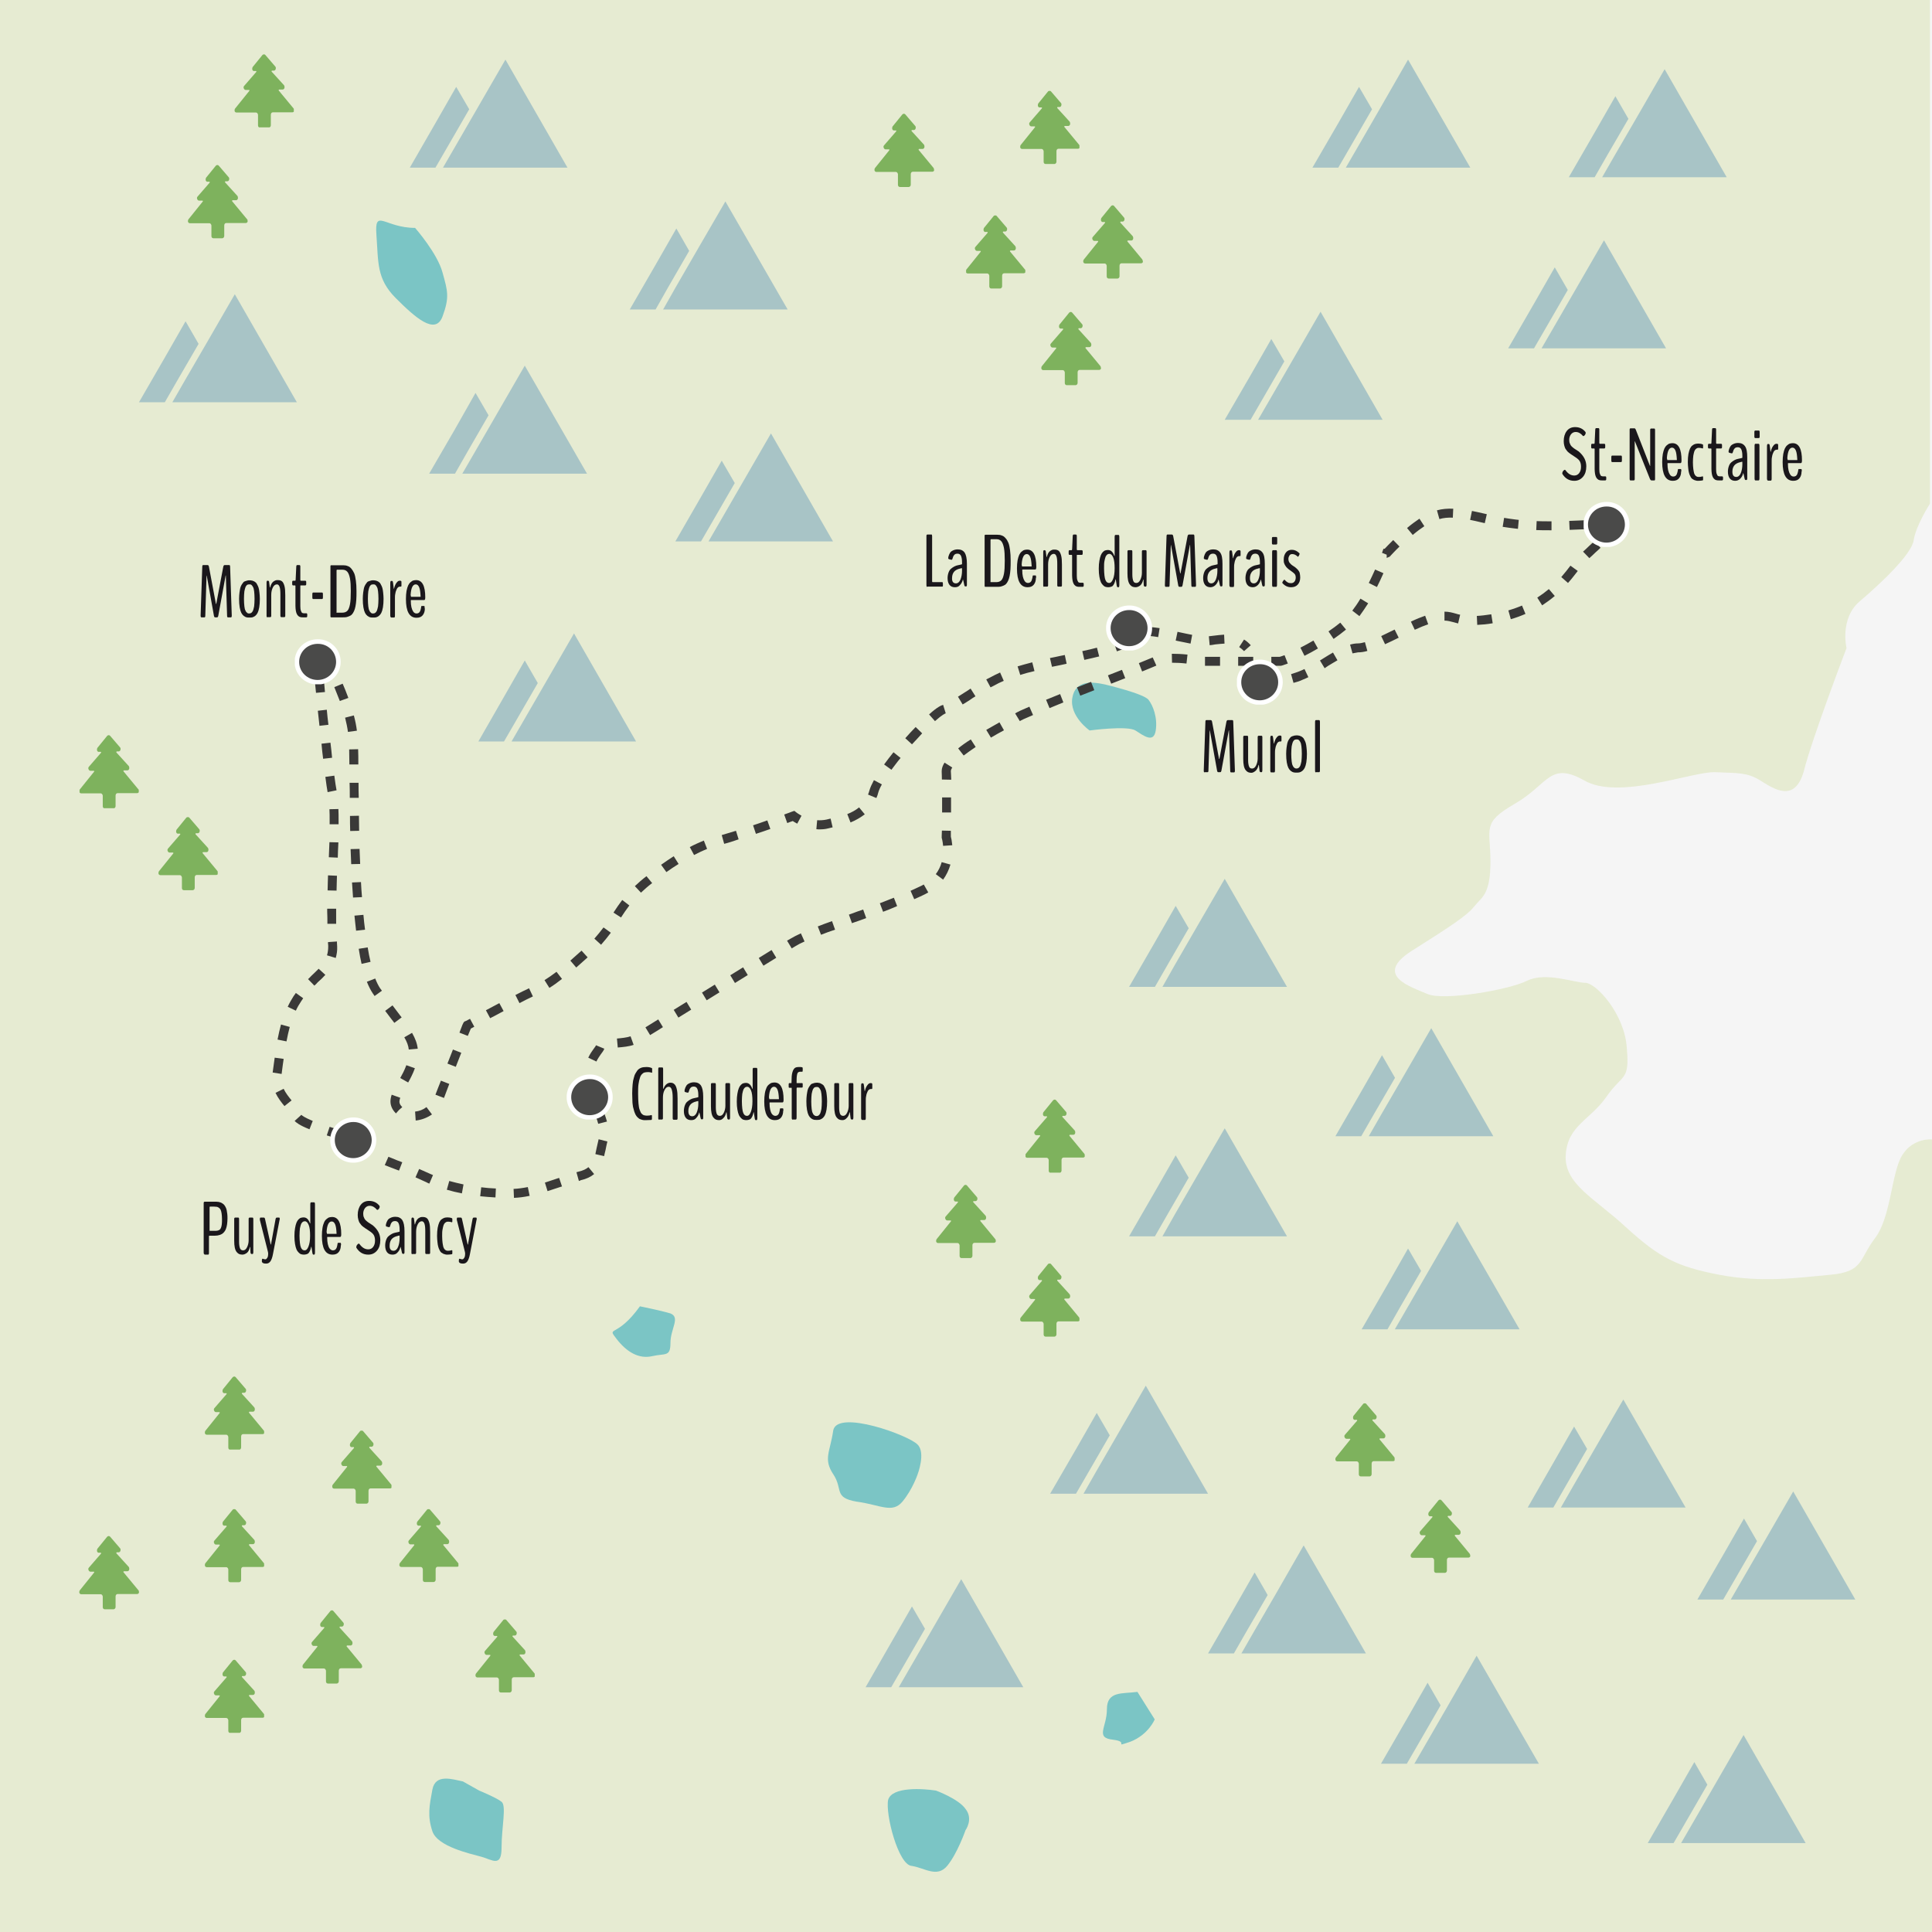 <svg enable-background="new 0 0 949.5 949.5" viewBox="0 0 949.5 949.5" xmlns="http://www.w3.org/2000/svg" xmlns:xlink="http://www.w3.org/1999/xlink"><clipPath id="a"><path d="m778.3 246.6h22.6v22.2h-22.6z"/></clipPath><clipPath id="b"><path d="m607.9 324.1h22.6v22.2h-22.6z"/></clipPath><clipPath id="c"><path d="m543.6 297.5h22.6v22.2h-22.6z"/></clipPath><clipPath id="d"><path d="m278.5 528h22.6v22.2h-22.6z"/></clipPath><clipPath id="e"><path d="m162.3 549.2h22.6v22.2h-22.6z"/></clipPath><clipPath id="f"><path d="m144.9 314.1h22.6v22.2h-22.6z"/></clipPath><clipPath id="g"><path d="m100.7 741.7h29.1v35.9h-29.1z"/></clipPath><clipPath id="h"><path d="m148.8 791.4h29.1v35.9h-29.1z"/></clipPath><clipPath id="i"><path d="m196.2 741.7h29.1v35.9h-29.1z"/></clipPath><clipPath id="j"><path d="m163.3 703.1h29.1v35.9h-29.1z"/></clipPath><clipPath id="k"><path d="m233.7 795.9h29.1v35.9h-29.1z"/></clipPath><clipPath id="l"><path d="m100.7 815.7h29.1v35.9h-29.1z"/></clipPath><clipPath id="m"><path d="m100.7 676.5h29.1v35.9h-29.1z"/></clipPath><clipPath id="n"><path d="m39.1 755h29.1v35.9h-29.1z"/></clipPath><clipPath id="o"><path d="m429.8 56h29.1v35.9h-29.1z"/></clipPath><clipPath id="p"><path d="m474.8 105.9h29.1v35.9h-29.1z"/></clipPath><clipPath id="q"><path d="m501.4 44.7h29.1v35.9h-29.1z"/></clipPath><clipPath id="r"><path d="m532.4 101h29.1v35.9h-29.1z"/></clipPath><clipPath id="s"><path d="m511.8 153.4h29.1v35.9h-29.1z"/></clipPath><clipPath id="t"><path d="m460.2 582.4h29.1v35.9h-29.1z"/></clipPath><clipPath id="u"><path d="m501.4 621h29.1v35.9h-29.1z"/></clipPath><clipPath id="v"><path d="m504 540.4h29.1v35.9h-29.1z"/></clipPath><clipPath id="w"><path d="m656.3 689.7h29.1v35.9h-29.1z"/></clipPath><clipPath id="x"><path d="m693.3 737h29.1v35.9h-29.1z"/></clipPath><clipPath id="y"><path d="m39.1 361.3h29.1v35.9h-29.1z"/></clipPath><clipPath id="z"><path d="m77.9 401.6h29.1v35.9h-29.1z"/></clipPath><clipPath id="A"><path d="m92.5 81.1h29.1v35.9h-29.1z"/></clipPath><clipPath id="B"><path d="m115.3 26.7h29.1v35.9h-29.1z"/></clipPath><clipPath id="C"><path d="m809.8 852.8h77.6v53h-77.6z"/></clipPath><clipPath id="D"><path d="m834.2 733.1h77.6v53h-77.6z"/></clipPath><clipPath id="E"><path d="m750.8 687.9h77.6v53h-77.6z"/></clipPath><clipPath id="F"><path d="m678.7 813.8h77.6v53h-77.6z"/></clipPath><clipPath id="G"><path d="m669.2 600.3h77.6v53h-77.6z"/></clipPath><clipPath id="H"><path d="m554.9 554.6h77.6v53h-77.6z"/></clipPath><clipPath id="I"><path d="m554.9 432h77.6v53h-77.6z"/></clipPath><clipPath id="J"><path d="m601.9 153.4h77.6v53h-77.6z"/></clipPath><clipPath id="K"><path d="m741.2 118.2h77.6v53h-77.6z"/></clipPath><clipPath id="L"><path d="m645 29.5h77.6v53h-77.6z"/></clipPath><clipPath id="M"><path d="m771 34.1h77.6v53h-77.6z"/></clipPath><clipPath id="N"><path d="m516.1 681.1h77.6v53h-77.6z"/></clipPath><clipPath id="O"><path d="m656.3 505.4h77.6v53h-77.6z"/></clipPath><clipPath id="P"><path d="m425.4 776.2h77.6v53h-77.6z"/></clipPath><clipPath id="Q"><path d="m593.7 759.6h77.6v53h-77.6z"/></clipPath><clipPath id="R"><path d="m235.1 311.4h77.6v53h-77.6z"/></clipPath><clipPath id="S"><path d="m331.9 213.1h77.6v53h-77.6z"/></clipPath><clipPath id="T"><path d="m210.9 179.8h77.6v53h-77.6z"/></clipPath><clipPath id="U"><path d="m68.3 144.7h77.6v53h-77.6z"/></clipPath><clipPath id="V"><path d="m201.4 29.5h77.6v53h-77.6z"/></clipPath><clipPath id="W"><path d="m309.5 99.1h77.6v53h-77.6z"/></clipPath><path d="m0 0h949.5v949.5h-949.5z" fill="#f5f5f5"/><path d="m949.5 0h-949.5v949.5h949.5v-389.5s-9-1-14.5 7.5-5.5 30.5-13.5 41-5.5 16.5-22 18-33.5 4-54.5 0-29.5-8.5-45.5-23c-15.5-14.5-31-21.5-30-36s12-17 20-28.5 11.5-7.5 10-24c-1-16.5-15-32-20.5-32-5 0-19.5-5.5-28.5-1s-41 10-49 6.5-26.5-9-8-21c19-12 27.5-17.5 31-22s8-5.5 8-22-4.5-19 12-28.5 17-21 34-11.5c17 10 53.5-4.5 64.5-4s15.5 0 22 4 17 11.5 21.5-4.5c4-16 21-60.5 21-60.5s-3.5-14.5 6.5-23 25.5-23 26.5-30 8-18 8-18v-247.5z" fill="#a3c135" opacity=".18"/><path d="m204 112c-15 0-20-10-19 3.5s0 21.5 9.5 31 19.5 18.5 23 9 2.5-12.5 0-21.5c-2.5-9.5-13.5-22-13.5-22z" fill="#7bc5c5"/><path d="m543.5 336.5c-6.5-1.5-15-2.5-16.5 6.5s8.5 16 8.5 16 18.5-2.5 22.5 0 9 6.5 10 0-1.5-12.5-3.5-15c-2-3-21-7.5-21-7.5z" fill="#7bc5c5"/><path d="m314.5 642c-11.5 16-16.5 9.5-11.5 16s11 10 17.5 8.5 9 .5 9-6.5 5-12.5 0-14.5c-5-1.5-15-3.5-15-3.5z" fill="#7bc5c5"/><path d="m409.5 703c-1.5 10.5-5 14 0 21.5s0 11.5 11.5 13.5c11.5 1.5 17.5 6 22.5 0s7.5-13.5 7.5-13.5 4-10.5 0-14.5c-4-4.5-39.5-17.5-41.5-7z" fill="#7bc5c5"/><path d="m559 831.5c-7.5 1-15-.5-15 8.5s-6 14 3 15c8.5 1-.5 4 8.5 1 9-3.5 12-11 12-11z" fill="#7bc5c5"/><path d="m460 880c-6.5-1-21.5-2-23.5 4.5-1.5 7 5 32 11.5 32.5 6.5 1 12.5 6 17.5 0s9-17.5 9-17.5 4-5.5 0-10.5c-3.5-5-14.5-9-14.5-9z" fill="#7bc5c5"/><path d="m227.5 875.5c-5-1-13.5-4-15 4s-2.5 13 0 20.5 18.5 11 24 12.5 10 5.5 10-4.5 2.5-20.5 0-22.5-11-5.5-11-5.5z" fill="#7bc5c5"/><path d="m252.6 588.7-.2-4.4c2.2-.1 4.4-.4 7-.9l.9 4.3c-2.8.6-5.3.9-7.7 1zm-9.1-.2c-2.5-.1-5.1-.4-7.5-.6l.5-4.4c2.3.3 4.8.5 7.2.6zm-16.5-2c-2.6-.5-5-1.1-7.4-1.8l1.2-4.3c2.2.6 4.6 1.2 7 1.7zm42.1-1.1-1.3-4.2c2.1-.7 4.3-1.4 6.3-2.1l.7-.2 1.4 4.2-.7.2c-2.1.7-4.3 1.4-6.4 2.1zm-58.1-3.7c-.5-.2-1-.4-1.5-.7-1.8-.8-3.6-1.6-5.3-2.4l1.8-4.1 5.4 2.4c.5.2.9.4 1.4.6zm73.5-1.3-1.2-4.3c.4-.1.8-.2 1.1-.3 2.1-.5 3.6-1.2 4.8-2.2l2.8 3.4c-1.7 1.4-3.8 2.4-6.5 3-.3.2-.7.3-1 .4zm-88.4-5.1c-.8-.3-1.6-.6-2.4-.9-1.9-.7-3.3-1.3-4.6-1.8l1.8-4.1c1.2.5 2.6 1.1 4.4 1.8.7.3 1.5.6 2.4.9zm100.8-7.1-4.3-1c.2-.9.4-1.9.6-2.9.3-1.4.6-2.8 1-4.4l4.3 1.1c-.4 1.5-.6 2.8-.9 4.2-.3 1.1-.5 2.1-.7 3zm-115.7-.5c-2.1-1.5-4.4-3.1-6.1-4.3l2.6-3.6c1.7 1.2 3.9 2.8 6 4.2zm-13.4-7.5c-2.5-.7-4.9-1.5-7.2-2.2l1.4-4.2c2.2.7 4.5 1.4 7 2.1zm-15.7-5.2c-5-2-6.5-3.3-7.3-4.1l3.3-3c.3.3 1.5 1.3 5.6 3zm141.9-2.7c-.6-2.3-1.5-4.6-2.4-6.7l4.1-1.7c.9 2.2 1.9 4.7 2.6 7.3zm-89.7-1.6-.3-4.4c2-.2 3.9-.9 5.6-2.2l2.7 3.6c-2.5 1.7-5.2 2.7-8 3zm-9.7-3.5-.1-.1c-1.7-1.7-2.6-3.7-2.6-5.8 0-1 .2-2.1.6-3.3l4.2 1.5c-.2.7-.4 1.3-.4 1.8 0 .6.1 1.5 1.2 2.6l.2.2-3.3 2.9 1.7-1.5zm-54.8-3.6c-1.5-1.8-3.2-4-4.4-6.5l4-2c1 2.1 2.5 4 3.9 5.7zm78.4-4-4.2-1.6c.7-1.8 1.6-4.2 2.7-6.9l4.1 1.6c-1 2.7-1.9 5.1-2.6 6.9zm70.1-2.3c-1.1-3-1.5-5.4-1.5-7.6 0-.2 0-.3 0-.5l4.4.2v.3c0 1.7.4 3.6 1.3 6.1zm-87.7-5.3-3.9-2.2c.9-1.6 2.1-3.8 3-6.3l4.2 1.5c-1 2.8-2.3 5.2-3.3 7zm-62.2-4.2-4.4-.7c.2-1.3.4-2.8.6-4.4.1-.9.3-1.9.4-2.9l4.4.6c-.1 1-.3 1.9-.4 2.8-.2 1.7-.4 3.2-.6 4.6zm85.6-3.5-4.1-1.6 2.7-6.9 4.1 1.6zm69.1-2.6-4-1.9c.9-1.9 1.9-3.3 2.7-4.4.5-.7 1-1.3 1.1-1.7l4.1 1.7c-.4 1-1 1.8-1.7 2.7-.6.9-1.5 2.1-2.2 3.6zm-92.2-5.9c-.2-1.9-.9-3.8-2.2-6l3.8-2.2c1.6 2.8 2.5 5.2 2.8 7.8zm102.7-1-.4-4.4c2.3-.2 5-.5 6.7-1.1l1.5 4.2c-2.2.8-5.2 1.1-7.8 1.3zm-162.8-3-4.4-.9c.5-2.7 1.1-5.1 1.7-7.4l4.3 1.2c-.6 2.2-1.1 4.5-1.6 7.1zm89.1-2.7-4.1-1.6.8-2.1c1-2.7 1.3-3.4 2.3-3.6.4-.2 1.1-.6 2.1-1.1l2.1 3.9c-.7.4-1.3.7-1.7.9zm89.6-.4-2.3-3.8c1.8-1.1 3.9-2.4 6.3-3.9l2.3 3.8c-2.3 1.5-4.5 2.8-6.3 3.9zm-125.7-6c-.5-.7-1.1-1.4-1.7-2.2-.9-1.2-1.8-2.4-2.8-3.7l3.6-2.7c1 1.3 1.9 2.5 2.8 3.7.6.8 1.1 1.5 1.7 2.2zm47.1-2.3-2.1-3.9c2.1-1.1 4.3-2.3 6.6-3.5l2.1 3.9c-2.4 1.3-4.6 2.5-6.6 3.5zm92.5-.3-2.3-3.8 6.3-3.9 2.3 3.8zm-188-3.4-4-1.9c.8-1.8 1.8-3.5 2.8-5.1.4-.6.8-1.1 1.2-1.7l3.6 2.6c-.3.5-.7 1-1 1.5-1 1.5-1.9 3-2.6 4.6zm109.9-3.7-2-4c2.7-1.4 5-2.5 6.7-3.3l1.9 4c-1.7.8-4 1.9-6.6 3.3zm92-1.4-2.3-3.8 6.3-3.9 2.3 3.8zm-163.2-2.1c-.3-.4-.6-.8-.9-1.3-1-1.5-2-3.4-2.9-5.7l4.1-1.6c.8 2 1.6 3.6 2.4 4.8.3.4.6.8.9 1.2zm85.9-4-2.4-3.8c1.9-1.2 3.8-2.5 5.9-4.1l2.7 3.5c-2.2 1.7-4.2 3.2-6.2 4.4zm-115.5-1.1-3.1-3.2c.5-.5 1.1-1 1.6-1.6 1.3-1.2 2.5-2.4 3.6-3.5l3.3 3c-1.2 1.3-2.4 2.5-3.8 3.7-.5.6-1 1.1-1.6 1.6zm206.7-1.3-2.3-3.8 6.3-3.9 2.3 3.8zm-78-7.6-2.9-3.4c1.6-1.4 3.3-2.9 5.5-4.9l3 3.3c-2.2 2-4 3.6-5.6 5zm92-.9-2.3-3.8 6.3-3.9 2.3 3.8zm-197.5-.9c-.5-2.2-1-4.7-1.4-7.4l4.4-.7c.4 2.6.9 5 1.4 7.1zm-12.7-2.9-4.3-1.3c.4-1.3.6-2.8.6-4.3 0-.5 0-1-.1-1.5v-.7l4.4-.3v.7c0 .6.1 1.2.1 1.8.1 2-.2 3.8-.7 5.6zm224.1-4.7-2.3-3.8 2.1-1.2c1.2-.7 2.7-1.5 4.7-2.4l1.8 4c-1.8.8-3.2 1.5-4.3 2.2zm-93.7-1.8-3.3-3c1.5-1.7 3-3.5 4.5-5.5l3.6 2.6c-1.6 2.1-3.2 4.1-4.8 5.9zm108.1-4.9-1.6-4.1c2.2-.9 4.5-1.7 7-2.6l1.5 4.2c-2.4.8-4.7 1.6-6.9 2.5zm-228.5-2c-.3-2.3-.5-4.8-.8-7.4l4.4-.4c.2 2.5.5 5 .8 7.3zm-14.1-3.4c0-2 0-4-.1-5.9v-1.5h4.4v1.5 5.9zm257.8-.3-1.5-4.2 1.4-.5c1.9-.7 3.7-1.4 5.6-2l1.5 4.2c-1.9.7-3.7 1.4-5.6 2zm-113.5-2.8-3.7-2.4c1.3-2 2.7-4.1 4.3-6.2l3.5 2.7c-1.5 2-2.9 4-4.1 5.9zm128.8-2.8-1.6-4.2c2.4-.9 4.7-1.8 6.9-2.7l1.6 4.1c-2.2 1-4.5 1.9-6.9 2.8zm15.3-6.2-1.8-4.1c1.5-.7 2.8-1.3 4.1-1.9.9-.4 1.7-.8 2.4-1.2l2.2 3.9c-.9.5-1.8 1-2.7 1.4-1.3.6-2.7 1.3-4.2 1.9zm-275.8-.8c-.2-2.5-.3-4.9-.5-7.4l4.4-.2c.1 2.5.3 4.9.5 7.4zm141.5-2.4-3-3.2c1.7-1.6 3.6-3.3 5.7-4.9l2.8 3.4c-2 1.5-3.8 3.1-5.5 4.7zm-149.6-1-4.4-.1c.1-3 .1-5.5.2-7.4l4.4.2c-.1 1.8-.1 4.4-.2 7.3zm298.1-5.4-3.6-2.7c1.3-1.7 2.3-3.7 2.9-5.9l4.3 1.2c-.8 2.7-2 5.2-3.6 7.4zm-136-3.7-2.6-3.6c2.1-1.5 4.2-2.9 6.2-4.2l2.4 3.8c-2 1.2-4 2.6-6 4zm-154.9-3.9c-.1-2.5-.2-5-.3-7.4l4.4-.1c.1 2.4.2 4.9.3 7.4zm-6.6-3.2-4.4-.2c.1-2.1.2-4.6.3-7.4l4.4.1c-.2 2.8-.2 5.3-.3 7.5zm175.1-1.3-2.1-3.9c2.4-1.3 4.8-2.3 6.9-3.2l1.6 4.1c-2 .8-4.1 1.8-6.4 3zm122.4-4.5c-.2-2.2-.6-3.6-.6-3.6l-.1-.3v-.3s0-1.3.1-3.3l4.4.1v2.4.5c.2.6.5 2.1.7 4.2zm-107.6-1-1.2-4.3c2.1-.6 4.4-1.3 7-2.1l1.3 4.2c-2.6.9-5 1.7-7.1 2.2zm15.6-4.9-1.4-4.2c2.4-.8 4.8-1.6 7-2.4l1.5 4.2c-2.3.8-4.6 1.6-7.1 2.4zm-199.4-1.4c-.1-2.5-.1-5-.1-7.4l4.4-.1c0 2.4.1 4.9.1 7.4zm230.7-.8c-.5 0-1.1 0-1.6-.1l.4-4.4c1.5.1 3.1 0 4.5-.3l2.1-.5 1 4.3-2.1.5c-1.5.4-2.9.5-4.3.5zm-236.4-2.5h-4.4v-1.6c0-2.1 0-4.1-.1-5.8l4.4-.1c.1 1.7.1 3.7.1 5.9zm225.4-.3c-.9-.5-1.6-.9-2.2-1.3-.7.2-1.6.6-2.7 1l-1.5-4.2c2.3-.8 3.8-1.4 3.8-1.4l1.2-.4 1 .8s.9.7 2.5 1.6zm26.2-.6-1.6-4.1c2.3-.9 4.2-2 5.8-3.3l2.8 3.4c-2 1.5-4.3 2.9-7 4zm49.4-4.9h-4.4c0-2.4 0-4.9 0-7.4h4.4zm-36.7-7.1-4.1-1.7c.3-.7.5-1.4.7-2.1.4-1.4 1.2-3.1 2.2-5l3.9 2.1c-.9 1.6-1.5 3-1.8 4.1-.2.9-.5 1.7-.9 2.6zm-258.8-.1c0-2.6 0-5.1-.1-7.4h4.4c0 2.4 0 4.8.1 7.4zm-10.9-2.8c-.3-1.7-.7-4.2-1.1-7.5l4.4-.6c.4 3.2.8 5.6 1.1 7.2zm301.9-6.2c0-1.6-.1-2.9-.1-3.9 0-.1 0-.2 0-.3 0-1.3.5-2.7 1.4-4.1l3.8 2.4c-.6.9-.7 1.5-.7 1.8.1 1.1.1 2.5.2 4.2zm-24.8-4.8-3.6-2.6c1.4-1.9 2.9-3.9 4.6-6l3.5 2.8c-1.7 2-3.1 4-4.5 5.8zm-266.4-2.6c0-2.8-.1-5.3-.1-7.4l4.4-.1c.1 2.1.1 4.6.1 7.5zm-12.9-2.8c-.3-2.4-.6-4.8-.8-7.4l4.4-.5c.3 2.5.6 5 .8 7.4zm314.8-1.6-2.7-3.5c1.7-1.4 3.8-2.9 6.2-4.4l2.4 3.7c-2.2 1.5-4.2 2.9-5.9 4.2zm-25.4-5.5-3.3-3c1.7-1.9 3.4-3.8 5.1-5.5l3.2 3.1c-1.6 1.8-3.3 3.6-5 5.4zm38.8-3.3-2.3-3.8c1.9-1.1 4-2.3 6.5-3.7l2.2 3.9c-2.5 1.3-4.5 2.5-6.4 3.6zm-316-2.8c-.3-2.2-.8-4.6-1.4-7l4.3-1.1c.7 2.6 1.2 5.1 1.5 7.5zm-14-3c-.3-2.5-.5-5-.8-7.4l4.4-.5c.2 2.4.5 4.9.8 7.4zm344.2-2.3-2.3-3.8c1.1-.7 3.4-1.8 7-3.3l1.8 4.1c-4.3 1.8-5.9 2.6-6.5 3zm-41.7 0-2.9-3.3c4.1-3.7 5.9-4.4 6.9-4.7l1.3 4.2h-.1c-.2.1-1.5.5-5.2 3.8zm56.3-6.4-1.7-4.1c2.2-.9 4.5-1.8 6.9-2.8l1.6 4.1c-2.4 1-4.7 1.9-6.8 2.8zm-42.7-1.8-2.3-3.8c1.1-.7 2.2-1.4 3.3-2.1 1-.6 1.9-1.2 2.9-1.9l2.4 3.8c-1 .6-2 1.2-2.9 1.9-1.2.8-2.4 1.5-3.4 2.1zm-306.1-1.7c-1-2.6-2-5-2.7-6.8l4.1-1.7c.8 1.8 1.8 4.3 2.8 7zm363.9-2.6-1.6-4.1 6.9-2.7 1.6 4.1c-2.3.9-4.6 1.8-6.9 2.7zm-375.6-1.4c-.3-2.7-.5-5.2-.7-7.4l4.4-.4c.2 2.1.5 4.6.7 7.4zm331.5-2.7-2.1-3.9c.6-.3 1.2-.6 1.8-.9 1.5-.8 3.2-1.7 5-2.5l1.8 4.1c-1.7.7-3.3 1.5-4.7 2.3-.7.4-1.2.6-1.8.9zm132.6-.6-.9-4.4c.7-.1 1.5-.2 2.6-.2h2.1c.7 0 1.8 0 3-.1l.2 4.4c-1.3.1-2.4.1-3.2.1h-2.1c-.3.1-1.3.1-1.7.2zm-73.3-1.2-1.6-4.1 6.9-2.7 1.6 4.1zm89.6-.4-1.2-4.3c1.4-.4 2.8-.9 4.1-1.4.8-.3 1.6-.7 2.5-1.1l1.9 4c-.9.4-1.8.9-2.7 1.2-1.4.7-3 1.2-4.6 1.6zm-134.3-3.9-1.3-4.2c2.2-.7 4.6-1.3 7.2-2l1.1 4.3c-2.6.6-4.9 1.2-7 1.9zm59.9-1.7-1.6-4.1c3.4-1.4 5.6-2.3 6.8-2.8l1.8 4c-1.3.6-3.6 1.5-7 2.9zm-400.4-.3c-.9-1.7-2.2-2.6-3.7-2.6h-.2l-.2-4.4c1.8-.1 5.5.4 7.9 5zm490.1-1.3-2.3-3.8 1.6-1c1.6-1 3.2-2 4.8-2.9l2.2 3.8c-1.5.9-3.1 1.8-4.7 2.8zm-134-.7-1-4.3 2.5-.5c1.5-.3 3.1-.7 4.8-1l.9 4.3c-1.7.4-3.3.7-4.7 1zm112.2-.5h-4.4v-4.4h4.1c.2-.1.9-.2 2.4-.8l1.6 4.1c-2.4.9-3.2 1.1-3.5 1.1zm-13.3 0h-7.4v-4.4h7.4zm-16.3 0h-7.4v-4.4h7.4zm-16.5-1.1c-2.6-.3-4.9-.4-7.1-.4l-.1-4.4c2.4 0 4.9.1 7.7.4zm-50.2-1.8-1-4.3c2.7-.6 5.1-1.1 7.2-1.7l1.1 4.3c-2.1.5-4.5 1.1-7.3 1.7zm108.2-2-2-4c2.2-1.1 4.3-2.3 6.4-3.5l2.2 3.9c-2.2 1.3-4.4 2.5-6.6 3.6zm23.6-1.2-1.2-4.3c1.4-.4 2.7-.6 3.9-.6.9 0 2-.2 3.4-.6l1.2 4.3c-1.7.5-3.2.7-4.6.7-.7.1-1.7.3-2.7.5zm-115.8-1-1.4-4.2c3.4-1.2 5-2.1 5.6-2.6l.3-.2 2.8 3.5-.3.2c-1.4 1.1-3.7 2.2-7 3.3zm62.5-.1c-.8-.8-1.6-1.5-2.4-2l2.4-3.7c1.2.7 2.3 1.7 3.3 2.8zm-16.9-2.9-.4-4.4c.8-.1 1.7-.2 2.5-.3 1.6-.2 3.3-.4 5-.5l.2 4.4c-1.5.1-3 .2-4.6.4-.9.2-1.8.3-2.7.4zm86.2-.5-1.9-4c2.1-1 4.3-2.1 6.6-3.2l2 4c-2.2 1.1-4.5 2.2-6.7 3.2zm-95.6-.3c-2-.4-4.1-.8-6.4-1.3l-.9-.2.9-4.3.9.2c2.2.5 4.3.9 6.3 1.3zm70.3-2.3-2.5-3.7c2.2-1.5 4.1-2.9 5.8-4.3l2.8 3.4c-1.8 1.5-3.8 3-6.1 4.6zm-86.2-.9c-3-.5-5.2-.7-6.9-.6l-.3-4.4c2-.1 4.5.1 7.9.6zm126.1-3.6-1.9-4c2.7-1.3 5-2.2 7-2.9l1.5 4.2c-1.8.6-4 1.5-6.6 2.7zm30.7-2.4-.2-4.4c2.1-.1 4.5-.4 7.1-.8l.7 4.4c-2.8.5-5.3.7-7.6.8zm-9.4-.7c-.8-.2-1.5-.4-2.2-.6-1.6-.4-2.9-.8-4.5-.8v-4.4c2.2 0 3.9.5 5.7 1 .6.2 1.3.4 2 .5zm25.9-2.1-1.2-4.3c2.3-.7 4.6-1.5 6.7-2.4l1.7 4.1c-2.3 1-4.7 1.9-7.2 2.6zm-74.4-1.5-3.5-2.7c1.3-1.7 2.7-3.7 4-5.9l3.8 2.3c-1.5 2.3-2.9 4.4-4.3 6.3zm89.8-5.3-2.4-3.8c2-1.3 3.9-2.7 5.7-4.2l2.9 3.4c-2 1.7-4.1 3.2-6.2 4.6zm-81.2-9-4-2c1-2.1 2.1-4.3 3.1-6.6l4.1 1.8c-1 2.3-2.1 4.6-3.2 6.8zm93.9-2-3.3-2.9c1.8-2.1 3.3-4 4.5-5.6l3.6 2.6c-1.2 1.5-2.8 3.7-4.8 5.9zm10.5-12.2-3.1-3.2c1-.9 2-1.8 3-2.8.8-.8 1.7-1.5 2.5-2.3l3.1 3.2c-.8.8-1.6 1.5-2.5 2.3-1 1-2 1.9-3 2.8zm-99.6-.1v-1.6l-2.3-.9.7-2h.6c.8-.9 2.3-2.4 4.2-4.3l3.1 3.2c-2.2 2.1-3.7 3.8-4.4 4.5l-.1.2h-.1c-.1.1-.1.1-.1.2zm12.8-11.3-2.8-3.4c2.1-1.8 4.2-3.3 6.1-4.6l2.4 3.7c-1.8 1.2-3.7 2.6-5.7 4.3zm98.6-.6-3.7-2.5c0-.1.1-.1.1-.2-.5 0-1.1 0-1.7 0l-.1-4.4h1.5c4.6 0 5.1 2.6 5.1 3.7s-.4 2.2-1.2 3.4zm-31.3-1.7c-2.3 0-4.5 0-6.6-.1l.2-4.4c2.1.1 4.2.1 6.5.1h.8v4.4zm9.8-.2-.2-4.4c2.5-.1 5-.2 7.3-.3h.1l.2 4.4h-.1c-2.3.1-4.7.2-7.3.3zm-25.4-.5c-.6-.1-1.1-.1-1.7-.2-1.9-.2-3.8-.5-5.8-.8l.7-4.4c1.9.3 3.7.6 5.5.8.6.1 1.1.1 1.7.2zm-16.3-2.8-2.2-.5c-1.7-.4-3.4-.8-5-1.1l.9-4.4c1.6.3 3.3.7 5.1 1.1l2.2.5zm-22.3-2-1.2-4.3c2.5-.7 5.1-.9 8-.8l-.2 4.4c-2.4-.1-4.6.1-6.6.7z" fill="#3a3938"/><g clip-path="url(#a)"><path d="m799.7 257.8c0 5.5-4.6 10-10.2 10s-10.2-4.4-10.2-10 4.6-10 10.2-10c5.7-.1 10.2 4.4 10.2 10" fill="#4a4a49" stroke="#fff" stroke-miterlimit="10" stroke-width="2.247"/></g><g clip-path="url(#b)"><path d="m629.3 335.3c0 5.5-4.6 10-10.2 10s-10.2-4.4-10.2-10 4.6-10 10.2-10c5.7-.1 10.2 4.4 10.2 10" fill="#4a4a49" stroke="#fff" stroke-miterlimit="10" stroke-width="2.247"/></g><g clip-path="url(#c)"><path d="m565.1 308.7c0 5.5-4.6 10-10.2 10s-10.2-4.4-10.2-10 4.6-10 10.2-10c5.6-.1 10.2 4.4 10.2 10" fill="#4a4a49" stroke="#fff" stroke-miterlimit="10" stroke-width="2.247"/></g><g clip-path="url(#d)"><path d="m300 539.2c0 5.5-4.6 10-10.2 10s-10.2-4.4-10.2-10c0-5.5 4.6-10 10.2-10 5.6-.1 10.2 4.5 10.2 10" fill="#4a4a49" stroke="#fff" stroke-miterlimit="10" stroke-width="2.247"/></g><g clip-path="url(#e)"><path d="m183.8 560.3c0 5.5-4.6 10-10.2 10s-10.2-4.4-10.2-10c0-5.5 4.6-10 10.2-10 5.6-.1 10.2 4.5 10.2 10" fill="#4a4a49" stroke="#fff" stroke-miterlimit="10" stroke-width="2.247"/></g><g clip-path="url(#f)"><path d="m166.3 325.3c0 5.5-4.6 10-10.2 10s-10.2-4.4-10.2-10 4.6-10 10.2-10c5.7-.1 10.2 4.4 10.2 10" fill="#4a4a49" stroke="#fff" stroke-miterlimit="10" stroke-width="2.247"/></g><g clip-path="url(#g)"><path d="m129.6 768.1-7.2-8.7c-.1-.1-.1-.2 0-.3 0-.1.1-.2.2-.2h1.7c.4 0 .8-.3.9-.8s0-1-.2-1.3l-6.1-6.7s-.1-.1 0-.3c0-.1.1-.2.2-.2h.9c.4 0 .8-.3.9-.8.1-.4.1-.9-.2-1.2l-4.9-5.7c-.2-.2-.4-.3-.7-.3-.2 0-.4.1-.7.3l-4.8 5.9c-.2.3-.3.9-.2 1.3s.5.8.9.7h.9c.1 0 .2.1.2.2s0 .2-.1.3l-5.9 6.8c-.3.3-.4.8-.2 1.2.1.4.5.8.9.8h1.7c.1 0 .2.1.2.2s0 .2-.1.3l-7 8.7c-.2.3-.3.9-.2 1.2.1.4.5.7.9.7h9.6c.5 0 .9.5 1 1.1v5.2c0 .7.4 1.1 1 1.1h4.3c.5 0 1-.5 1-1.1v-5.2c0-.7.4-1.2 1-1.2h9.6c.4 0 .8-.3.9-.7-.1-.5-.1-1-.4-1.3z" fill="#7eb25d"/></g><g clip-path="url(#h)"><path d="m177.6 817.9-7.2-8.7c-.1-.1-.1-.2 0-.3 0-.1.1-.2.2-.2h1.7c.4 0 .8-.3.9-.8s0-1-.2-1.3l-6.1-6.7s-.1-.1 0-.3c0-.1.1-.2.2-.2h.9c.4 0 .8-.3.9-.8.1-.4.1-.9-.2-1.2l-4.9-5.7c-.2-.2-.4-.3-.7-.3-.2 0-.4.1-.7.3l-4.8 5.9c-.2.3-.3.9-.2 1.3s.5.8.9.7h.9c.1 0 .2.1.2.2s0 .2-.1.3l-5.9 6.8c-.3.3-.4.8-.2 1.2.1.4.5.8.9.8h1.7c.1 0 .2.1.2.2s0 .2-.1.3l-7 8.7c-.2.3-.3.9-.2 1.2.1.4.5.7.9.7h9.6c.5 0 .9.5 1 1.1v5.2c0 .7.4 1.1 1 1.1h4.3c.5 0 1-.5 1-1.1v-5.2c0-.7.4-1.2 1-1.2h9.6c.4 0 .8-.3.9-.7-.1-.6-.1-1-.4-1.3z" fill="#7eb25d"/></g><g clip-path="url(#i)"><path d="m225.1 768.1-7.2-8.7c-.1-.1-.1-.2 0-.3 0-.1.1-.2.2-.2h1.7c.4 0 .8-.3.9-.8s0-1-.2-1.3l-6.1-6.7s-.1-.1 0-.3c0-.1.1-.2.2-.2h.9c.4 0 .8-.3.9-.8.1-.4.1-.9-.2-1.2l-4.9-5.7c-.2-.2-.4-.3-.7-.3s-.4.1-.7.3l-4.8 5.9c-.2.3-.3.9-.2 1.3s.5.8.9.7h.9c.1 0 .2.1.2.2s0 .2-.1.3l-5.8 6.7c-.3.3-.4.8-.2 1.2.1.4.5.8.9.8h1.7c.1 0 .2.1.2.2s0 .2-.1.3l-7 8.7c-.2.3-.3.9-.2 1.2.1.4.5.7.9.7h9.6c.5 0 .9.5 1 1.1v5.2c0 .7.4 1.1 1 1.1h4.3c.5 0 1-.5 1-1.1v-5.2c0-.7.4-1.2 1-1.2h9.6c.4 0 .8-.3.9-.7-.2-.4-.2-.9-.5-1.2z" fill="#7eb25d"/></g><g clip-path="url(#j)"><path d="m192.2 729.5-7.2-8.7c-.1-.1-.1-.2 0-.3 0-.1.1-.2.2-.2h1.7c.4 0 .8-.3.9-.8.1-.4 0-1-.2-1.3l-6.1-6.7s-.1-.1 0-.3c0-.1.1-.2.2-.2h.9c.4 0 .8-.3.9-.8.1-.4.1-.9-.2-1.2l-4.9-5.7c-.2-.2-.4-.3-.7-.3-.2 0-.4.1-.7.3l-4.8 5.9c-.2.3-.3.9-.2 1.3s.5.8.9.7h.9c.1 0 .2.1.2.2s0 .2-.1.3l-5.9 6.8c-.3.3-.4.8-.2 1.2.1.4.5.8.9.8h1.7c.1 0 .2.1.2.2s0 .2-.1.3l-7 8.7c-.2.3-.3.9-.2 1.2.1.4.5.7.9.7h9.6c.5 0 .9.5 1 1.1v5.2c0 .7.4 1.1 1 1.1h4.3c.5 0 1-.5 1-1.1v-5.2c0-.7.4-1.2 1-1.2h9.6c.4 0 .8-.3.9-.7-.1-.5-.1-1-.4-1.3z" fill="#7eb25d"/></g><g clip-path="url(#k)"><path d="m262.6 822.3-7.2-8.7c-.1-.1-.1-.2 0-.3 0-.1.1-.2.2-.2h1.7c.4 0 .8-.3.9-.8.1-.4 0-1-.2-1.3l-6.1-6.7s-.1-.1 0-.3c0-.1.1-.2.2-.2h.9c.4 0 .8-.3.9-.8.1-.4.1-.9-.2-1.2l-4.9-5.7c-.2-.2-.4-.3-.7-.3s-.4.1-.7.3l-4.8 5.9c-.2.3-.3.9-.2 1.3s.5.8.9.7h.9c.1 0 .2.1.2.2s0 .2-.1.3l-5.9 6.8c-.3.3-.4.8-.2 1.2.1.4.5.8.9.8h1.7c.1 0 .2.1.2.2s0 .2-.1.3l-7 8.7c-.2.3-.3.9-.2 1.2.1.4.5.7.9.7h9.6c.5 0 .9.5 1 1.1v5.2c0 .7.4 1.1 1 1.1h4.3c.5 0 1-.5 1-1.1v-5.2c0-.7.4-1.2 1-1.2h9.6c.4 0 .8-.3.9-.7-.1-.5-.1-1-.4-1.3z" fill="#7eb25d"/></g><g clip-path="url(#l)"><path d="m129.6 842.2-7.2-8.7c-.1-.1-.1-.2 0-.3 0-.1.1-.2.2-.2h1.7c.4 0 .8-.3.9-.8s0-1-.2-1.3l-6.1-6.7s-.1-.1 0-.3c0-.1.1-.2.2-.2h.9c.4 0 .8-.3.9-.8.1-.4.1-.9-.2-1.2l-4.9-5.7c-.2-.2-.4-.3-.7-.3-.2 0-.4.1-.7.3l-4.8 5.9c-.2.3-.3.9-.2 1.3s.5.8.9.7h.9c.1 0 .2.1.2.2s0 .2-.1.3l-5.9 6.8c-.3.3-.4.8-.2 1.2.1.4.5.8.9.8h1.7c.1 0 .2.1.2.2s0 .2-.1.3l-7 8.7c-.2.3-.3.9-.2 1.2.1.4.5.7.9.7h9.6c.5 0 .9.5 1 1.1v5.2c0 .7.4 1.1 1 1.1h4.3c.5 0 1-.5 1-1.1v-5.2c0-.7.4-1.2 1-1.2h9.6c.4 0 .8-.3.9-.7-.1-.6-.1-1-.4-1.3z" fill="#7eb25d"/></g><g clip-path="url(#m)"><path d="m129.6 703-7.2-8.7c-.1-.1-.1-.2 0-.3 0-.1.1-.2.2-.2h1.7c.4 0 .8-.3.9-.8s0-1-.2-1.3l-6.1-6.7s-.1-.1 0-.3c0-.1.1-.2.2-.2h.9c.4 0 .8-.3.9-.8.1-.4.1-.9-.2-1.2l-4.9-5.7c-.2-.2-.4-.3-.7-.3-.2 0-.4.1-.7.3l-4.8 5.9c-.2.3-.3.9-.2 1.3s.5.8.9.7h.9c.1 0 .2.1.2.2s0 .2-.1.3l-5.9 6.8c-.3.3-.4.8-.2 1.2.1.4.5.8.9.8h1.7c.1 0 .2.1.2.2s0 .2-.1.3l-7 8.7c-.2.3-.3.9-.2 1.2.1.4.5.7.9.7h9.6c.5 0 .9.5 1 1.1v5.2c0 .7.4 1.1 1 1.1h4.3c.5 0 1-.5 1-1.1v-5.4c0-.7.4-1.2 1-1.2h9.6c.4 0 .8-.3.9-.7-.1-.4-.1-.8-.4-1.1z" fill="#7eb25d"/></g><g clip-path="url(#n)"><path d="m67.9 781.4-7.2-8.7c-.1-.1-.1-.2 0-.3 0-.1.1-.2.2-.2h1.7c.4 0 .8-.3.9-.8.1-.4 0-1-.2-1.3l-6.1-6.7s-.1-.1 0-.3c0-.1.1-.2.2-.2h.9c.4 0 .8-.3.9-.8.1-.4.1-.9-.2-1.2l-4.9-5.7c-.2-.2-.4-.3-.7-.3-.2 0-.4.1-.7.3l-4.8 5.9c-.2.3-.3.9-.2 1.3s.5.8.9.7h.9c.1 0 .2.1.2.2s0 .2-.1.3l-5.9 6.8c-.3.3-.4.8-.2 1.2.1.4.5.8.9.8h1.7c.1 0 .2.1.2.2s0 .2-.1.3l-7 8.7c-.2.3-.3.9-.2 1.2.1.4.5.7.9.7h9.6c.5 0 .9.5 1 1.1v5.2c0 .7.4 1.1 1 1.1h4.3c.5 0 1-.5 1-1.1v-5.2c0-.7.4-1.2 1-1.2h9.6c.4 0 .8-.3.9-.7 0-.5 0-1-.4-1.3z" fill="#7eb25d"/></g><g clip-path="url(#o)"><path d="m458.7 82.4-7.2-8.7c-.1-.1-.1-.2 0-.3 0-.1.1-.2.2-.2h1.7c.4 0 .8-.3.9-.8.1-.4 0-1-.2-1.3l-6.1-6.7s-.1-.1 0-.3c0-.1.1-.2.2-.2h.9c.4 0 .8-.3.9-.8.1-.4.1-.9-.2-1.2l-4.9-5.7c-.2-.2-.4-.3-.7-.3s-.4.1-.7.3l-4.8 5.9c-.2.3-.3.9-.2 1.3s.5.8.9.7h.9c.1 0 .2.1.2.2s0 .2-.1.3l-5.9 6.8c-.3.3-.4.8-.2 1.2.1.4.5.8.9.8h1.7c.1 0 .2.1.2.2s0 .2-.1.3l-7 8.7c-.2.3-.3.9-.2 1.2.1.4.5.7.9.7h9.6c.5 0 .9.5 1 1.1v5.2c0 .7.4 1.1 1 1.1h4.3c.5 0 1-.5 1-1.1v-5.2c0-.7.4-1.2 1-1.2h9.6c.4 0 .8-.3.9-.7-.1-.6-.1-1-.4-1.3z" fill="#7eb25d"/></g><g clip-path="url(#p)"><path d="m503.6 132.3-7.2-8.7c-.1-.1-.1-.2 0-.3 0-.1.1-.2.2-.2h1.7c.4 0 .8-.3.9-.8.1-.4 0-1-.2-1.3l-6.1-6.7s-.1-.1 0-.3c0-.1.1-.2.2-.2h.9c.4 0 .8-.3.9-.8.1-.4.1-.9-.2-1.2l-4.9-5.7c-.2-.2-.4-.3-.7-.3s-.4.1-.7.3l-4.8 5.9c-.2.3-.3.9-.2 1.3s.5.8.9.7h.9c.1 0 .2.1.2.2s0 .2-.1.3l-5.9 6.8c-.3.3-.4.8-.2 1.2.1.4.5.8.9.8h1.7c.1 0 .2.1.2.2s0 .2-.1.3l-7 8.7c-.2.3-.3.9-.2 1.2.1.4.5.7.9.7h9.6c.5 0 .9.5 1 1.1v5.2c0 .7.4 1.1 1 1.1h4.3c.5 0 1-.5 1-1.1v-5.2c0-.7.4-1.2 1-1.2h9.6c.4 0 .8-.3.9-.7 0-.5 0-1-.4-1.3z" fill="#7eb25d"/></g><g clip-path="url(#q)"><path d="m530.3 71.1-7.2-8.7c-.1-.1-.1-.2 0-.3 0-.1.1-.2.2-.2h1.7c.4 0 .8-.3.9-.8.1-.4 0-1-.2-1.3l-6.1-6.7s-.1-.1 0-.3c0-.1.1-.2.2-.2h.9c.4 0 .8-.3.9-.8s.1-.9-.2-1.2l-4.9-5.7c-.2-.2-.4-.3-.7-.3-.2 0-.4.1-.7.3l-4.8 5.9c-.2.3-.3.9-.2 1.3s.5.8.9.7h.9c.1 0 .2.1.2.2s0 .2-.1.3l-5.9 6.8c-.3.3-.4.8-.2 1.2.1.4.5.8.9.8h1.7c.1 0 .2.1.2.2s0 .2-.1.3l-7 8.7c-.2.3-.3.9-.2 1.2.1.4.5.7.9.7h9.6c.5 0 .9.5 1 1.1v5.2c0 .7.4 1.1 1 1.1h4.3c.5 0 1-.5 1-1.1v-5.2c0-.7.4-1.2 1-1.2h9.6c.4 0 .8-.3.9-.7-.1-.5-.1-1-.4-1.3z" fill="#7eb25d"/></g><g clip-path="url(#r)"><path d="m561.3 127.4-7.2-8.7c-.1-.1-.1-.2 0-.3 0-.1.1-.2.2-.2h1.7c.4 0 .8-.3.9-.8.1-.4 0-1-.2-1.3l-6.1-6.7s-.1-.1 0-.3c0-.1.1-.2.2-.2h.9c.4 0 .8-.3.9-.8.1-.4.1-.9-.2-1.2l-4.9-5.7c-.2-.2-.4-.3-.7-.3-.2 0-.4.1-.7.3l-4.8 5.9c-.2.3-.3.9-.2 1.3s.5.8.9.7h.9c.1 0 .2.1.2.2s0 .2-.1.3l-5.9 6.8c-.3.3-.4.8-.2 1.2.1.4.5.8.9.8h1.7c.1 0 .2.1.2.2s0 .2-.1.3l-7 8.7c-.2.3-.3.9-.2 1.2.1.4.5.7.9.7h9.6c.5 0 .9.5 1 1.1v5.2c0 .7.4 1.1 1 1.1h4.3c.5 0 1-.5 1-1.1v-5.2c0-.7.4-1.2 1-1.2h9.6c.4 0 .8-.3.9-.7-.1-.5-.1-.9-.4-1.3z" fill="#7eb25d"/></g><g clip-path="url(#s)"><path d="m540.7 179.8-7.2-8.7c-.1-.1-.1-.2 0-.3 0-.1.1-.2.2-.2h1.7c.4 0 .8-.3.9-.8.1-.4 0-1-.2-1.3l-6.1-6.7s-.1-.1 0-.3c0-.1.1-.2.2-.2h.9c.4 0 .8-.3.9-.8s.1-.9-.2-1.2l-4.9-5.7c-.2-.2-.4-.3-.7-.3-.2 0-.4.1-.7.3l-4.8 5.9c-.2.3-.3.9-.2 1.3s.5.8.9.7h.9c.1 0 .2.1.2.2s0 .2-.1.3l-5.9 6.8c-.3.3-.4.8-.2 1.2.1.4.5.8.9.8h1.7c.1 0 .2.1.2.2s0 .2-.1.3l-7 8.7c-.2.3-.3.9-.2 1.2.1.4.5.7.9.7h9.6c.5 0 .9.5 1 1.1v5.2c0 .7.4 1.1 1 1.1h4.3c.5 0 1-.5 1-1.1v-5.2c0-.7.4-1.2 1-1.2h9.6c.4 0 .8-.3.9-.7-.1-.5-.1-1-.4-1.3z" fill="#7eb25d"/></g><g clip-path="url(#t)"><path d="m489 608.8-7.2-8.7c-.1-.1-.1-.2 0-.3 0-.1.1-.2.2-.2h1.7c.4 0 .8-.3.9-.8.1-.4 0-1-.2-1.3l-6.1-6.7s-.1-.1 0-.3c0-.1.1-.2.2-.2h.9c.4 0 .8-.3.9-.8.1-.4.1-.9-.2-1.2l-4.9-5.7c-.2-.2-.4-.3-.7-.3s-.4.1-.7.3l-4.8 5.9c-.2.3-.3.9-.2 1.3s.5.8.9.7h.9c.1 0 .2.1.2.2s0 .2-.1.3l-5.9 6.8c-.3.3-.4.8-.2 1.2.1.4.5.8.9.8h1.7c.1 0 .2.1.2.2s0 .2-.1.3l-7 8.7c-.2.3-.3.9-.2 1.2.1.4.5.7.9.7h9.6c.5 0 .9.5 1 1.1v5.2c0 .7.4 1.1 1 1.1h4.3c.5 0 1-.5 1-1.1v-5.2c0-.7.4-1.2 1-1.2h9.6c.4 0 .8-.3.9-.7 0-.5 0-.9-.4-1.3z" fill="#7eb25d"/></g><g clip-path="url(#u)"><path d="m530.3 647.4-7.2-8.7c-.1-.1-.1-.2 0-.3 0-.1.1-.2.2-.2h1.7c.4 0 .8-.3.9-.8.1-.4 0-1-.2-1.3l-6.1-6.7s-.1-.1 0-.3c0-.1.1-.2.2-.2h.9c.4 0 .8-.3.9-.8s.1-.9-.2-1.2l-4.9-5.7c-.2-.2-.4-.3-.7-.3-.2 0-.4.1-.7.3l-4.8 5.9c-.2.3-.3.9-.2 1.3s.5.8.9.7h.9c.1 0 .2.1.2.2s0 .2-.1.3l-5.9 6.8c-.3.3-.4.8-.2 1.2.1.4.5.8.9.8h1.7c.1 0 .2.1.2.2s0 .2-.1.3l-7 8.7c-.2.3-.3.9-.2 1.2.1.4.5.7.9.7h9.6c.5 0 .9.5 1 1.1v5.2c0 .7.4 1.1 1 1.1h4.3c.5 0 1-.5 1-1.1v-5.2c0-.7.4-1.2 1-1.2h9.6c.4 0 .8-.3.9-.7-.1-.5-.1-.9-.4-1.3z" fill="#7eb25d"/></g><g clip-path="url(#v)"><path d="m532.8 566.9-7.2-8.7c-.1-.1-.1-.2 0-.3 0-.1.1-.2.2-.2h1.7c.4 0 .8-.3.9-.8s0-1-.2-1.3l-6.1-6.7s-.1-.1 0-.3c0-.1.1-.2.2-.2h.9c.4 0 .8-.3.9-.8s.1-.9-.2-1.2l-4.9-5.7c-.2-.2-.4-.3-.7-.3-.2 0-.4.1-.7.3l-4.8 5.9c-.2.3-.3.9-.2 1.3s.5.8.9.7h.9c.1 0 .2.1.2.2s0 .2-.1.3l-5.9 6.8c-.3.3-.4.8-.2 1.2.1.4.5.8.9.8h1.7c.1 0 .2.1.2.2s0 .2-.1.3l-7 8.7c-.2.3-.3.9-.2 1.2.1.4.5.7.9.7h9.6c.5 0 .9.5 1 1.1v5.2c0 .7.4 1.1 1 1.1h4.3c.5 0 1-.5 1-1.1v-5.2c0-.7.4-1.2 1-1.2h9.6c.4 0 .8-.3.9-.7-.1-.6-.1-1-.4-1.3z" fill="#7eb25d"/></g><g clip-path="url(#w)"><path d="m685.2 716.1-7.2-8.7c-.1-.1-.1-.2 0-.3 0-.1.1-.2.2-.2h1.7c.4 0 .8-.3.9-.8.1-.4 0-1-.2-1.3l-6.1-6.7s-.1-.1 0-.3c0-.1.1-.2.2-.2h.9c.4 0 .8-.3.9-.8.1-.4.1-.9-.2-1.2l-4.9-5.7c-.2-.2-.4-.3-.7-.3-.2 0-.4.1-.7.3l-4.8 5.9c-.2.3-.3.9-.2 1.3s.5.8.9.7h.9c.1 0 .2.1.2.2s0 .2-.1.3l-5.9 6.8c-.3.3-.4.8-.2 1.2.1.4.5.8.9.8h1.7c.1 0 .2.1.2.2s0 .2-.1.3l-7 8.7c-.2.3-.3.9-.2 1.2.1.4.5.7.9.7h9.6c.5 0 .9.5 1 1.1v5.2c0 .7.4 1.1 1 1.1h4.3c.5 0 1-.5 1-1.1v-5.2c0-.7.4-1.2 1-1.2h9.6c.4 0 .8-.3.9-.7-.1-.5-.1-.9-.4-1.3z" fill="#7eb25d"/></g><g clip-path="url(#x)"><path d="m722.2 763.5-7.2-8.7c-.1-.1-.1-.2 0-.3 0-.1.1-.2.2-.2h1.7c.4 0 .8-.3.9-.8.1-.4 0-1-.2-1.3l-6.1-6.7s-.1-.1 0-.3c0-.1.1-.2.2-.2h.9c.4 0 .8-.3.9-.8.1-.4.1-.9-.2-1.2l-4.9-5.7c-.2-.2-.4-.3-.7-.3-.2 0-.4.1-.7.3l-4.8 5.9c-.2.3-.3.9-.2 1.3s.5.8.9.7h.9c.1 0 .2.1.2.2s0 .2-.1.3l-5.9 6.8c-.3.3-.4.8-.2 1.2.1.4.5.8.9.8h1.7c.1 0 .2.1.2.2s0 .2-.1.3l-7 8.7c-.2.3-.3.9-.2 1.2.1.4.5.7.9.7h9.6c.5 0 .9.5 1 1.1v5.2c0 .7.4 1.1 1 1.1h4.3c.5 0 1-.5 1-1.1v-5.2c0-.7.4-1.2 1-1.2h9.6c.4 0 .8-.3.9-.7-.1-.6-.1-1-.4-1.3z" fill="#7eb25d"/></g><g clip-path="url(#y)"><path d="m67.9 387.8-7.2-8.7c-.1-.1-.1-.2 0-.3 0-.1.1-.2.2-.2h1.7c.4 0 .8-.3.9-.8.1-.4 0-1-.2-1.3l-6.1-6.7s-.1-.1 0-.3c0-.1.1-.2.2-.2h.9c.4 0 .8-.3.9-.8.1-.4.1-.9-.2-1.2l-4.9-5.7c-.2-.2-.4-.3-.7-.3-.2 0-.4.1-.7.3l-4.8 5.9c-.2.3-.3.9-.2 1.3s.5.8.9.7h.9c.1 0 .2.1.2.2s0 .2-.1.3l-5.9 6.8c-.3.3-.4.8-.2 1.2.1.4.5.8.9.8h1.7c.1 0 .2.1.2.2s0 .2-.1.3l-7 8.7c-.2.3-.3.9-.2 1.2.1.4.5.7.9.7h9.6c.5 0 .9.5 1 1.1v5.2c0 .7.4 1.1 1 1.1h4.3c.5 0 1-.5 1-1.1v-5.2c0-.7.4-1.2 1-1.2h9.6c.4 0 .8-.3.9-.7 0-.6 0-1-.4-1.3z" fill="#7eb25d"/></g><g clip-path="url(#z)"><path d="m106.8 428-7.2-8.7c-.1-.1-.1-.2 0-.3 0-.1.1-.2.2-.2h1.7c.4 0 .8-.3.9-.8s0-1-.2-1.3l-6.1-6.7s-.1-.1 0-.3c0-.1.1-.2.2-.2h.9c.4 0 .8-.3.9-.8.1-.4.1-.9-.2-1.2l-4.9-5.7c-.2-.2-.4-.3-.7-.3-.2 0-.4.1-.7.3l-4.8 5.9c-.2.3-.3.9-.2 1.3s.5.8.9.7h.9c.1 0 .2.1.2.2s0 .2-.1.3l-5.9 6.8c-.3.3-.4.8-.2 1.2.1.4.5.8.9.8h1.7c.1 0 .2.1.2.2s0 .2-.1.3l-7 8.7c-.2.3-.3.9-.2 1.2.1.4.5.7.9.7h9.6c.5 0 .9.5 1 1.1v5.2c0 .7.4 1.1 1 1.1h4.3c.5 0 1-.5 1-1.1v-5.2c0-.7.4-1.2 1-1.2h9.6c.4 0 .8-.3.9-.7-.1-.5-.1-.9-.4-1.3z" fill="#7eb25d"/></g><g clip-path="url(#A)"><path d="m121.3 107.6-7.2-8.7c-.1-.1-.1-.2 0-.3 0-.1.1-.2.2-.2h1.7c.4 0 .8-.3.9-.8.1-.4 0-1-.2-1.3l-6.1-6.7s-.1-.1 0-.3c0-.1.1-.2.2-.2h.9c.4 0 .8-.3.9-.8.1-.4.1-.9-.2-1.2l-4.9-5.7c-.2-.2-.4-.3-.7-.3s-.4.1-.7.3l-4.8 5.9c-.2.3-.3.9-.2 1.3s.5.8.9.7h.9c.1 0 .2.1.2.2s0 .2-.1.3l-5.9 6.8c-.3.3-.4.8-.2 1.2.1.4.5.8.9.8h1.7c.1 0 .2.1.2.2s0 .2-.1.3l-7 8.7c-.2.3-.3.9-.2 1.2.1.4.5.7.9.7h9.6c.5 0 .9.5 1 1.1v5.2c0 .7.4 1.1 1 1.1h4.3c.5 0 1-.5 1-1.1v-5.2c0-.7.4-1.2 1-1.2h9.6c.4 0 .8-.3.9-.7 0-.6 0-1-.4-1.3z" fill="#7eb25d"/></g><g clip-path="url(#B)"><path d="m144.2 53.2-7.2-8.7c-.1-.1-.1-.2 0-.3 0-.1.1-.2.2-.2h1.7c.4 0 .8-.3.9-.8s0-1-.2-1.3l-6.1-6.7s-.1-.1 0-.3c0-.1.1-.2.2-.2h.9c.4 0 .8-.3.9-.8s.1-.9-.2-1.2l-4.9-5.7c-.2-.2-.4-.3-.7-.3-.2 0-.4.1-.7.3l-4.8 5.9c-.2.3-.3.9-.2 1.3s.5.8.9.7h.9c.1 0 .2.1.2.2s0 .2-.1.3l-5.9 6.8c-.3.3-.4.8-.2 1.2.1.4.5.8.9.8h1.7c.1 0 .2.1.2.2s0 .2-.1.3l-7 8.7c-.2.3-.3.9-.2 1.2.1.4.5.7.9.7h9.6c.5 0 .9.5 1 1.1v5.2c0 .7.4 1.1 1 1.1h4.3c.5 0 1-.5 1-1.1v-5.2c0-.7.4-1.2 1-1.2h9.6c.4 0 .8-.3.9-.7-.1-.6-.1-1-.4-1.3z" fill="#7eb25d"/></g><g enable-background="new" fill="#1a171b"><path d="m100.5 616.4c-.3 0-.4-.3-.4-.9v-24c0-.3 0-.6.1-.7s.2-.2.3-.2h4.8 1.1c.3 0 .7.1 1.1.1.4.1.7.2 1 .3s.6.3.9.5.6.4.8.7.5.6.7 1.1c.2.4.4.9.5 1.4s.2 1.1.3 1.9c.1.7.1 1.5.1 2.3 0 1-.1 2-.2 2.8s-.3 1.5-.5 2.1-.4 1-.8 1.5c-.3.4-.6.7-1 1-.3.2-.7.4-1.2.6-.4.1-.9.2-1.2.3-.4 0-.8.1-1.3.1h-2.7c-.1 0-.2.1-.2.3v8.1c0 .6-.1.9-.4.9h-1.8zm2.6-11.5h2.4c.6 0 1 0 1.4-.1.3-.1.7-.2 1-.4s.5-.5.7-1c.2-.4.3-1 .4-1.7s.1-1.6.1-2.6c0-1.1-.1-2.1-.2-2.8-.1-.8-.3-1.3-.5-1.8-.2-.4-.5-.7-.9-1-.4-.2-.7-.4-1-.4s-.8-.1-1.3-.1h-2c-.1 0-.2.1-.2.3v11.2c0 .3 0 .4.1.4z"/><path d="m119.1 616.6c-.6 0-1.1-.1-1.6-.3-.4-.2-.8-.5-1.2-1s-.7-1.2-.9-2.1-.3-2.1-.3-3.5v-10.4c0-.4 0-.6.1-.7s.2-.2.3-.2h1.6c.2 0 .3.1.3.2.1.1.1.4.1.7v11c0 1.5.2 2.6.5 3.3.3.6.8.9 1.5.9.8 0 1.4-.5 1.9-1.5s.8-2.2.8-3.4v-10.3c0-.4 0-.6.1-.7s.2-.2.3-.2h1.5c.2 0 .3.1.3.2.1.1.1.4.1.7v15.9c0 .7-.1 1.1-.4 1.1h-.4c-.2 0-.3-.1-.4-.2s-.2-.4-.2-.7l-.1-2.4c0-.2-.1-.2-.1-.2s-.1.1-.1.2c-.3 1.3-.8 2.2-1.4 2.7-.8.6-1.5.9-2.3.9z"/><path d="m130.5 618.9c.3 0 .6-.3.9-.8s.4-1.2.4-2c0-.3-.1-1-.4-2l-3.7-14.6c0-.2 0-.3 0-.4 0-.4.1-.7.3-.7h1.7c.3 0 .5.3.6.9l2.7 12.2c0 .1.1.2.1.2s.1-.1.1-.2l2.2-12.2c.1-.6.3-.9.6-.9h1.2c.2 0 .3.2.3.7 0 0 0 .2-.1.4l-3.2 16.6c-.3 1.8-.8 3.1-1.3 3.8s-1.2 1.1-2 1.1h-.2c-1 0-1.6-.2-1.9-.7-.1-.1-.1-.3-.1-.6 0-.7.1-1.1.4-1.1 0 0 .2.1.6.2s.6.1.8.1z"/><path d="m149.3 616.6c-.5 0-.9-.1-1.3-.2s-.8-.4-1.2-.8-.8-.9-1.1-1.6-.5-1.5-.7-2.6-.3-2.4-.3-3.9.1-2.8.3-3.9.4-2 .7-2.7.6-1.2 1-1.6.8-.7 1.2-.8.8-.2 1.3-.2c1.4 0 2.4.9 3.1 2.8 0 0 .1.1.1.2 0 0 .1-.1.1-.2v-9.1c0-.7.1-1.1.4-1.1h1.5c.3 0 .4.4.4 1.1v23.4c0 .8-.1 1.2-.4 1.2h-.4c-.2 0-.4-.3-.5-1-.2-1.2-.3-2.1-.4-2.6 0-.2 0-.3-.1-.3 0 .1-.1.1-.1.2-.3 1.5-.8 2.5-1.4 3.1-.4.3-1.2.6-2.2.6zm3.1-9.3c0-2.3-.2-4.1-.7-5.3s-1.1-1.8-1.9-1.8c-.4 0-.7.1-1 .3s-.5.5-.8 1c-.2.5-.4 1.2-.6 2.2-.1 1-.2 2.1-.2 3.6 0 1.4.1 2.6.2 3.6s.3 1.7.5 2.2.5.9.8 1.1.6.3 1 .3c.8 0 1.4-.6 1.9-1.9s.8-2.9.8-5.3z"/><path d="m167.5 612c0 1.3-.3 2.4-1 3.3s-1.7 1.3-3.1 1.3c-3.5 0-5.2-3.1-5.2-9.2 0-1.5.1-2.8.3-4s.5-2 .8-2.7.7-1.2 1.2-1.6.9-.7 1.3-.8.9-.2 1.4-.2c3 0 4.5 2.8 4.5 8.5 0 .9-.2 1.3-.5 1.3h-6.3c-.1 0-.1.1-.1.4 0 1.2.1 2.2.3 3.1s.5 1.7.9 2.2 1 .9 1.6.9c.4 0 .8-.1 1.1-.3s.5-.5.7-.9.2-.7.3-1 .1-.6.2-1.1c0-.2.1-.4.2-.4h1.2c.2 0 .3.2.3.7v.5zm-6.8-5.6h4.7s0-.1 0-.3c-.1-2-.3-3.5-.7-4.4s-.9-1.4-1.7-1.4c-1.4 0-2.3 1.7-2.5 5.2.2.5.2.9.2.9z"/><path d="m186.9 609.5c0 2.1-.5 3.8-1.6 5.1s-2.5 2-4.3 2c-2.5 0-4.4-1.1-5.8-3.3-.1-.1-.1-.2-.1-.4 0-.3.1-.7.4-1.1s.6-.6.8-.6c.1 0 .2 0 .3.1 1.3 1.8 2.7 2.7 4.4 2.7 1 0 1.8-.4 2.4-1.2s.9-1.8.9-3.1c0-1.1-.2-2-.6-2.7s-1.1-1.3-2-1.9l-2.4-1.6c-.5-.3-.9-.7-1.3-1s-.7-.8-1.1-1.3-.6-1.1-.8-1.8-.3-1.5-.3-2.3c0-2 .5-3.7 1.5-5s2.4-1.9 4.1-1.9c2.1 0 3.8.8 5 2.3.1.1.2.3.2.5 0 .4-.1.7-.4 1.1s-.5.5-.8.5c-.1 0-.1 0-.2-.1-1-1.2-2.2-1.9-3.5-1.9-1 0-1.7.4-2.3 1.1-.6.8-.9 1.7-.9 2.8 0 .7.1 1.4.4 1.9.2.6.5 1 .8 1.3s.7.6 1.2 1l2.3 1.5c2.5 2.1 3.7 4.4 3.7 7.3z"/><path d="m192.9 616.6c-1.2 0-2.1-.4-2.7-1.2s-.9-1.9-.9-3.3c0-1 .2-2 .5-2.8s.7-1.4 1.2-1.8 1-.8 1.6-1.1 1.1-.5 1.7-.6c.5-.1 1-.2 1.4-.3s.7-.2.7-.2v-1c0-1.4-.2-2.4-.5-3.1s-.9-1.1-1.7-1.1c-.7 0-1.3.2-1.6.6-.4.4-.7 1.1-.9 1.9-.1.2-.1.3-.2.4s-.2.1-.3.1c-.2 0-.5-.1-.9-.2s-.6-.2-.6-.3c-.1-.1-.1-.4 0-1 .2-.8.5-1.4.8-1.9s.8-.9 1.5-1.2c.6-.3 1.4-.5 2.3-.5 1.5 0 2.6.5 3.4 1.6.7 1.1 1.1 2.9 1.1 5.5v10.2c0 .6-.1.9-.4.9h-.4c-.2 0-.4-.2-.5-.7-.3-1.5-.5-2.3-.6-2.6v-.1s0 0-.1 0v.1c-.3 1.2-.8 2-1.4 2.6-.6.8-1.5 1.1-2.5 1.1zm.5-1.9c.9 0 1.7-.6 2.2-1.8s.8-2.7.8-4.5c0-.8 0-1.2-.1-1.2 0 0-.1 0-.4.1-.2 0-.4.1-.4.1-1.4.3-2.5.9-3.1 1.7s-.9 1.8-.9 3c-.1 1.7.6 2.6 1.9 2.6z"/><path d="m202.6 616.4c-.3 0-.4-.3-.4-.9v-16c0-.7.1-1.1.4-1.1h.3c.2 0 .3.1.4.2s.2.3.2.7l.3 2.3c0 .1.1.2.1.2s.1-.1.1-.2c.2-.7.4-1.3.7-1.8s.6-.8 1-1.1c.4-.2.7-.4 1-.5s.7-.1 1.1-.1c.8 0 1.5.2 2 .6s.9 1.2 1.2 2.3.4 2.6.4 4.5v9.9c0 .4 0 .6-.1.7s-.2.2-.3.2h-1.6c-.1 0-.2-.1-.3-.2s-.1-.4-.1-.7v-10.2c0-1.7-.1-3-.4-3.8s-.7-1.2-1.3-1.2c-.8 0-1.5.5-2 1.5s-.8 2.2-.8 3.7v10c0 .4 0 .6-.1.7s-.2.2-.3.2h-1.5z"/><path d="m220 616.6c-.5 0-.8 0-1.1-.1s-.7-.2-1-.3c-.4-.2-.7-.4-1-.6-.3-.3-.6-.6-.8-1.1-.3-.5-.5-1-.7-1.7-.2-.6-.3-1.4-.4-2.3s-.2-2-.2-3.1c0-1.5.1-2.9.3-4s.5-2 .8-2.7c.3-.6.7-1.2 1.2-1.5s.9-.6 1.3-.7.9-.2 1.5-.2c.8 0 1.5.1 2.2.4 0 0 .1 0 .1.1s.1.1.1.1v1.5c0 .1 0 .1-.1.2s-.1.1-.1.1c-.7-.2-1.2-.3-1.7-.3-.4 0-.7 0-.9.1s-.5.2-.8.5-.5.6-.7 1.1-.3 1.2-.5 2.1-.2 2-.2 3.3.1 2.4.2 3.3.3 1.6.4 2.1c.2.5.4.9.7 1.2s.6.4.8.5.6.1 1 .1c.5 0 1-.1 1.7-.3 0 0 .1.1.1.1.1.1.1.1.1.2v1.4s0 .1-.1.2-.1.1-.1.1c-.7.1-1.3.2-2.1.2z"/><path d="m227.3 618.9c.3 0 .6-.3.9-.8s.4-1.2.4-2c0-.3-.1-1-.4-2l-3.7-14.6c0-.2 0-.3 0-.4 0-.4.1-.7.3-.7h1.7c.3 0 .5.3.6.9l2.7 12.2c0 .1.1.2.1.2s.1-.1.1-.2l2.2-12.2c.1-.6.3-.9.6-.9h1.2c.2 0 .3.2.3.7 0 0 0 .2-.1.4l-3.2 16.6c-.3 1.8-.8 3.1-1.3 3.8s-1.2 1.1-2 1.1h-.2c-1 0-1.6-.2-1.9-.7-.1-.1-.1-.3-.1-.6 0-.7.1-1.1.4-1.1 0 0 .2.1.6.2s.6.1.8.1z"/></g><g enable-background="new" fill="#1a171b"><path d="m317.7 550.5c-.4 0-.8 0-1.2 0s-.7-.1-1.1-.2-.8-.3-1.1-.4c-.3-.2-.6-.4-1-.8-.3-.3-.6-.7-.9-1.2-.2-.5-.5-1-.7-1.7s-.4-1.4-.6-2.2c-.1-.8-.3-1.8-.3-2.9s-.1-2.3-.1-3.7c0-1.6.1-3.1.2-4.4s.3-2.4.6-3.3c.2-.9.5-1.7.9-2.3s.7-1.2 1.1-1.6.8-.7 1.3-.9 1-.4 1.4-.4.9-.1 1.5-.1c1.1 0 2 .2 2.6.5 0 0 0 0 .1.1s.1.1.1.1v.2 1.7c0 .1 0 .2-.1.2h-.1c-.1 0-.2-.1-.3-.1s-.3-.1-.5-.1-.4-.1-.6-.1-.5 0-.7 0c-.6 0-1 .1-1.5.2-.4.1-.8.4-1.2.8s-.8 1-1 1.8c-.3.8-.5 1.8-.7 3.1s-.2 2.9-.2 4.8.1 3.5.2 4.8.3 2.4.6 3.1.5 1.4.9 1.8.8.7 1.2.8.9.2 1.4.2c.9 0 1.6-.1 2.3-.3 0 0 0 0 .1.1 0 .1.1.1.1.2v1.7s0 .1-.1.2c0 .1-.1.1-.1.2-.6 0-1.4.1-2.5.1z"/><path d="m323.9 550.3c-.1 0-.2-.1-.3-.2s-.1-.4-.1-.7v-23.8c0-.6.1-1 .4-1h1.6c.3 0 .4.3.4 1v9.3c0 .1 0 .2.1.2 0 0 .1 0 .1-.1.4-1 .9-1.8 1.5-2.2.6-.5 1.3-.7 1.9-.7.8 0 1.4.2 1.9.7.5.4.9 1.2 1.2 2.4s.4 2.7.4 4.7v9.5c0 .6-.1.9-.4.9h-1.6c-.1 0-.2-.1-.3-.2s-.1-.4-.1-.7v-9.9c0-1.9-.2-3.2-.5-4.1s-.8-1.3-1.5-1.3c-.8 0-1.4.5-2 1.6s-.8 2.4-.8 3.9v9.7c0 .4 0 .6-.1.7s-.2.2-.3.2h-1.5z"/><path d="m339.7 550.5c-1.2 0-2.1-.4-2.7-1.2s-.9-1.9-.9-3.3c0-1 .2-2 .5-2.8s.7-1.4 1.2-1.8 1-.8 1.6-1.1 1.1-.5 1.7-.6c.5-.1 1-.2 1.4-.3s.7-.2.7-.2v-1c0-1.4-.2-2.4-.5-3.1s-.9-1.1-1.7-1.1c-.7 0-1.3.2-1.6.6-.4.4-.7 1.1-.9 1.9-.1.2-.1.3-.2.4s-.2.1-.3.1c-.2 0-.5-.1-.9-.2s-.6-.2-.6-.3c-.1-.1-.1-.4 0-1 .2-.8.5-1.4.8-1.9s.8-.9 1.5-1.2c.6-.3 1.4-.5 2.3-.5 1.5 0 2.6.5 3.4 1.6.7 1.1 1.1 2.9 1.1 5.5v10.2c0 .6-.1.9-.4.9h-.4c-.2 0-.4-.2-.5-.7-.3-1.5-.5-2.3-.6-2.6v-.1s0 0-.1 0v.1c-.3 1.2-.8 2-1.4 2.6-.6.8-1.4 1.1-2.5 1.1zm.5-1.9c.9 0 1.7-.6 2.2-1.8s.8-2.7.8-4.5c0-.8 0-1.2-.1-1.2 0 0-.1 0-.4.1-.2 0-.4.1-.4.1-1.4.3-2.5.9-3.1 1.7s-.9 1.8-.9 3c0 1.7.6 2.6 1.9 2.6z"/><path d="m353.4 550.5c-.6 0-1.1-.1-1.6-.3-.4-.2-.8-.5-1.2-1s-.7-1.2-.9-2.1-.3-2.1-.3-3.5v-10.4c0-.4 0-.6.1-.7s.2-.2.3-.2h1.6c.2 0 .3.1.3.2.1.1.1.4.1.7v11c0 1.5.2 2.6.5 3.3.3.6.8.9 1.5.9.8 0 1.4-.5 1.9-1.5s.8-2.2.8-3.4v-10.3c0-.4 0-.6.1-.7s.2-.2.3-.2h1.5c.2 0 .3.1.3.2.1.1.1.4.1.7v15.9c0 .7-.1 1.1-.4 1.1h-.4c-.2 0-.3-.1-.4-.2s-.2-.4-.2-.7l-.3-2.5c0-.2-.1-.2-.1-.2s-.1.1-.1.2c-.3 1.3-.8 2.2-1.4 2.7-.6.7-1.3 1-2.1 1z"/><path d="m366.7 550.5c-.5 0-.9-.1-1.3-.2s-.8-.4-1.2-.8-.8-.9-1.1-1.6-.5-1.5-.7-2.6-.3-2.4-.3-3.9.1-2.8.3-3.9.4-2 .7-2.7.6-1.2 1-1.6.8-.7 1.2-.8.8-.2 1.3-.2c1.4 0 2.4.9 3.1 2.8 0 0 .1.1.1.2 0 0 .1-.1.1-.2v-9.1c0-.7.1-1.1.4-1.1h1.5c.3 0 .4.4.4 1.1v23.4c0 .8-.1 1.2-.4 1.2h-.4c-.2 0-.4-.3-.5-1-.2-1.2-.3-2.1-.4-2.6 0-.2 0-.3-.1-.3 0 .1-.1.1-.1.2-.3 1.5-.8 2.5-1.4 3.1-.4.3-1.2.6-2.2.6zm3.1-9.3c0-2.3-.2-4.1-.7-5.3s-1.1-1.8-1.9-1.8c-.4 0-.7.1-1 .3s-.5.5-.8 1c-.2.5-.4 1.2-.6 2.2-.1 1-.2 2.1-.2 3.6 0 1.4.1 2.6.2 3.6s.3 1.7.5 2.2.5.9.8 1.1.6.3 1 .3c.8 0 1.4-.6 1.9-1.9s.8-3 .8-5.3z"/><path d="m384.9 545.9c0 1.3-.3 2.4-1 3.3s-1.7 1.3-3.1 1.3c-3.5 0-5.2-3.1-5.2-9.2 0-1.5.1-2.8.3-4s.5-2 .8-2.7.7-1.2 1.2-1.6.9-.7 1.3-.8.9-.2 1.4-.2c3 0 4.5 2.8 4.5 8.5 0 .9-.2 1.3-.5 1.3h-6.3c-.1 0-.1.1-.1.4 0 1.2.1 2.2.3 3.1s.5 1.7.9 2.2 1 .9 1.6.9c.4 0 .8-.1 1.1-.3s.5-.5.7-.9.2-.7.3-1 .1-.6.2-1.1c0-.2.1-.4.2-.4h1.2c.2 0 .3.2.3.7v.5zm-6.8-5.7h4.7s0-.1 0-.3c-.1-2-.3-3.5-.7-4.4s-.9-1.4-1.7-1.4c-1.4 0-2.3 1.7-2.5 5.2.2.6.2.9.2.9z"/><path d="m389.5 550.3c-.1 0-.2-.1-.3-.3s-.1-.5-.1-.9v-14c0-.3 0-.5-.1-.5h-1c-.1 0-.2 0-.3-.1s-.1-.3-.1-.5v-1c0-.5.1-.7.4-.7h.9c.1 0 .1-.2.1-.6 0-2 .1-3.6.4-4.6.3-1.1.7-1.8 1.2-2.2s1.2-.5 2.1-.5c.7 0 1.2 0 1.4.1h.2s.1.1.1.2.1.2.1.4v.9c0 .5-.1.7-.2.7h-1c-.7 0-1.2.3-1.4.8-.2.6-.4 1.6-.4 3.2v1.5c0 .1 0 .1.1.1h2.5c.1 0 .2 0 .3.1s.1.2.1.5v1c0 .2 0 .4-.1.5s-.2.1-.3.1h-2.4c-.1 0-.2.2-.2.5v14c0 .8-.1 1.2-.4 1.2h-1.6z"/><path d="m402.8 550.3c-.4.1-.9.1-1.4.1s-1 0-1.4-.1-.9-.3-1.4-.7-.9-.9-1.2-1.5-.6-1.5-.8-2.7-.3-2.6-.3-4.2c0-1.2.1-2.2.2-3.1s.3-1.7.4-2.3c.2-.6.4-1.2.7-1.6.3-.5.6-.8.8-1.1s.6-.5 1-.6.7-.2 1-.3c.3 0 .6-.1 1-.1s.7 0 1 .1c.3 0 .6.1 1 .3s.7.4 1 .6.6.6.8 1.1c.3.5.5 1 .7 1.6s.3 1.4.4 2.3.2 2 .2 3.1c0 1.6-.1 3-.3 4.2s-.5 2.1-.8 2.7-.7 1.1-1.2 1.5c-.6.4-1 .6-1.4.7zm-1.5-1.8c.4 0 .7-.1 1-.3s.5-.5.8-1c.2-.5.4-1.2.6-2.2.1-1 .2-2.2.2-3.7s-.1-2.8-.2-3.7c-.1-1-.3-1.7-.6-2.2s-.5-.8-.8-1-.6-.2-1-.2-.7.1-1 .2c-.3.2-.5.5-.8 1-.2.5-.4 1.2-.6 2.2-.1 1-.2 2.2-.2 3.7s.1 2.7.2 3.7.3 1.7.6 2.2c.2.5.5.8.8 1s.6.3 1 .3z"/><path d="m414 550.5c-.6 0-1.1-.1-1.6-.3-.4-.2-.8-.5-1.2-1s-.7-1.2-.9-2.1-.3-2.1-.3-3.5v-10.4c0-.4 0-.6.1-.7s.2-.2.3-.2h1.6c.2 0 .3.1.3.2.1.1.1.4.1.7v11c0 1.5.2 2.6.5 3.3.3.6.8.9 1.5.9.8 0 1.4-.5 1.9-1.5s.8-2.2.8-3.4v-10.3c0-.4 0-.6.1-.7s.2-.2.3-.2h1.5c.2 0 .3.1.3.2.1.1.1.4.1.7v15.9c0 .7-.1 1.1-.4 1.1h-.4c-.2 0-.3-.1-.4-.2s-.2-.4-.2-.7l-.3-2.5c0-.2-.1-.2-.1-.2s-.1.1-.1.2c-.3 1.3-.8 2.2-1.4 2.7-.6.7-1.3 1-2.1 1z"/><path d="m423.6 550.3c-.3 0-.4-.4-.4-1.1v-15.4c0-.9.1-1.4.4-1.4h.5c.1 0 .2.1.3.2.1.2.1.5.2.9l.3 2.5c0 .2.1.3.1.3s.1-.1.1-.3c.3-1.2.7-2.1 1.2-2.7.5-.7 1-1 1.5-1h.3c.2 0 .4.1.5.2s.1.4.1.7v1.3c0 .3 0 .5-.1.6 0 .1-.1.1-.3.1-.4 0-.7 0-.8.1-.4.1-.8.5-1.1 1.1s-.6 1.4-.7 2.2c-.2.8-.2 1.6-.2 2.3v8.4c0 .8-.1 1.1-.4 1.1h-1.5z"/></g><g enable-background="new" fill="#1a171b"><path d="m99 303.4c-.3 0-.4-.3-.4-.9v-.1l.8-23.6c0-.7.1-1.1.4-1.1h2.2c.4 0 .6.3.7.9l3.4 18.1c0 .1 0 .1.1.1s.1 0 .1-.1l3.4-18c.1-.7.4-1 .7-1h2.3c.3 0 .4.4.4 1.1l.8 23.6v.1c0 .6-.1.9-.4.9h-1.5c-.3 0-.4-.3-.4-1l-.6-19.5s-.1-.1-.1-.1l-3.6 19.7c-.1.6-.3.9-.6.9 0 0-.2 0-.5 0s-.5 0-.5 0c-.3 0-.5-.3-.6-1l-3.5-19.5s0 0-.1 0v.1l-.6 19.4c0 .7-.1 1-.4 1z"/><path d="m124 303.4c-.4.1-.9.1-1.4.1s-1 0-1.4-.1-.9-.3-1.4-.7-.9-.9-1.2-1.5-.6-1.5-.8-2.7-.3-2.6-.3-4.2c0-1.2.1-2.2.2-3.1s.3-1.7.4-2.3c.2-.6.4-1.2.7-1.6.3-.5.6-.8.8-1.1s.6-.5 1-.6.7-.2 1-.3.6-.1 1-.1.7 0 1 .1c.3 0 .6.1 1 .3.4.1.7.4 1 .6s.6.6.8 1.1c.3.5.5 1 .7 1.6s.3 1.4.4 2.3.2 2 .2 3.1c0 1.6-.1 3-.3 4.2s-.5 2.1-.8 2.7-.7 1.1-1.2 1.5c-.6.4-1 .6-1.4.7zm-1.5-1.9c.4 0 .7-.1 1-.3s.5-.5.8-1c.2-.5.4-1.2.6-2.2.1-1 .2-2.2.2-3.7s-.1-2.8-.2-3.7c-.1-1-.3-1.7-.6-2.2s-.5-.8-.8-1-.6-.2-1-.2-.7.1-1 .2c-.3.2-.5.5-.8 1-.2.5-.4 1.2-.6 2.2-.1 1-.2 2.2-.2 3.7s.1 2.7.2 3.7.3 1.7.6 2.2c.2.5.5.8.8 1 .3.3.6.3 1 .3z"/><path d="m131.4 303.4c-.3 0-.4-.3-.4-.9v-16c0-.7.1-1.1.4-1.1h.3c.2 0 .3.1.4.2s.2.3.2.7l.3 2.3c0 .1.1.2.1.2s.1-.1.1-.2c.2-.7.4-1.3.7-1.8s.6-.8 1-1.1c.4-.2.7-.4 1-.5s.7-.1 1.1-.1c.8 0 1.5.2 2 .6s.9 1.2 1.2 2.3.4 2.6.4 4.5v9.9c0 .4 0 .6-.1.7s-.2.2-.3.2h-1.6c-.1 0-.2-.1-.3-.2s-.1-.4-.1-.7v-10.2c0-1.7-.1-3-.4-3.8s-.7-1.2-1.3-1.2c-.8 0-1.5.5-2 1.5s-.8 2.2-.8 3.7v10c0 .4 0 .6-.1.7s-.2.2-.3.2h-1.5z"/><path d="m148.9 303.4c-.4 0-.8 0-1.2-.1-.3-.1-.7-.2-1-.5-.3-.2-.6-.6-.8-1s-.4-1-.5-1.6c-.1-.7-.2-1.5-.2-2.4v-9.8c0-.2-.1-.3-.2-.3h-1c-.3 0-.4-.3-.4-.8v-.7c0-.5.1-.8.4-.8h1.1c.1 0 .2-.2.2-.5l.3-6.3c0-.6.2-.9.4-.9h1.2c.1 0 .2.1.3.2s.1.4.1.7v6.3c0 .3.1.5.2.5h2.3c.1 0 .2.1.3.2s.1.3.1.6v.7c0 .3 0 .5-.1.6s-.2.2-.3.2h-2.3c-.1 0-.1 0-.2.1v.3 9.8c0 1 .1 1.8.3 2.3s.4.9.6 1 .5.2.8.2h1.2c.3 0 .5.2.5.5v.9c0 .4-.2.6-.5.6z"/><path d="m153.9 294.4c-.3 0-.4-.3-.4-.9v-1.4c0-.6.1-.9.4-.9h4.4c.3 0 .4.3.4.9v1.4c0 .6-.1.9-.4.9z"/><path d="m162.8 303.4c-.1 0-.2 0-.3-.1s-.1-.3-.1-.6v-24.3c0-.3 0-.4.1-.5s.2-.1.3-.1h5.8c.9 0 1.6.1 2.3.4.7.2 1.3.7 1.8 1.3s1 1.4 1.4 2.3c.4 1 .6 2.2.8 3.6s.3 3.2.3 5.1c0 1.6 0 3.1-.1 4.3s-.2 2.3-.4 3.2-.4 1.7-.7 2.3-.6 1.2-1 1.6c-.3.4-.8.7-1.3.9s-1 .4-1.5.5-1.1.1-1.9.1zm2.7-2.3h2.7c1.1 0 1.9-.3 2.5-.9s1-1.7 1.3-3.2.4-3.7.4-6.5c0-2.6-.1-4.6-.4-6.2-.3-1.5-.7-2.6-1.3-3.3s-1.4-1-2.3-1h-2.8c-.1 0-.2.1-.2.4v20.3c-.1.2-.1.4.1.4z"/><path d="m184.8 303.4c-.4.1-.9.1-1.4.1s-1 0-1.4-.1-.9-.3-1.4-.7-.9-.9-1.2-1.5-.6-1.5-.8-2.7-.3-2.6-.3-4.2c0-1.2.1-2.2.2-3.1s.3-1.7.4-2.3c.2-.6.4-1.2.7-1.6.3-.5.6-.8.8-1.1s.6-.5 1-.6.7-.2 1-.3.6-.1 1-.1.7 0 1 .1c.3 0 .6.1 1 .3.4.1.7.4 1 .6s.6.6.8 1.1c.3.5.5 1 .7 1.6s.3 1.4.4 2.3.2 2 .2 3.1c0 1.6-.1 3-.3 4.2s-.5 2.1-.8 2.7-.7 1.1-1.2 1.5-1 .6-1.4.7zm-1.4-1.9c.4 0 .7-.1 1-.3s.5-.5.8-1c.2-.5.4-1.2.6-2.2.1-1 .2-2.2.2-3.7s-.1-2.8-.2-3.7c-.1-1-.3-1.7-.6-2.2s-.5-.8-.8-1-.6-.2-1-.2-.7.1-1 .2c-.3.2-.5.5-.8 1-.2.5-.4 1.2-.6 2.2-.1 1-.2 2.2-.2 3.7s.1 2.7.2 3.7.3 1.7.6 2.2c.2.5.5.8.8 1 .2.3.6.3 1 .3z"/><path d="m192.2 303.4c-.3 0-.4-.4-.4-1.1v-15.4c0-.9.1-1.4.4-1.4h.5c.1 0 .2.1.3.2.1.2.1.5.2.9l.3 2.5c0 .2.1.3.1.3s.1-.1.1-.3c.3-1.2.7-2.1 1.2-2.7.5-.7 1-1 1.5-1h.3c.2 0 .4.1.5.2s.1.4.1.7v1.3c0 .3 0 .5-.1.6 0 .1-.1.1-.3.1-.4 0-.7 0-.8.1-.4.1-.8.5-1.1 1.1s-.6 1.4-.7 2.2c-.2.8-.2 1.6-.2 2.3v8.4c0 .8-.1 1.1-.4 1.1h-1.5z"/><path d="m208.8 299c0 1.3-.3 2.4-1 3.3s-1.7 1.3-3.1 1.3c-3.5 0-5.2-3.1-5.2-9.2 0-1.5.1-2.8.3-4 .2-1.1.5-2 .8-2.7.3-.6.7-1.2 1.2-1.6s.9-.7 1.3-.8.9-.2 1.4-.2c3 0 4.5 2.8 4.5 8.5 0 .9-.2 1.3-.5 1.3h-6.5c-.1 0-.1.1-.1.4 0 1.2.1 2.2.3 3.1s.5 1.6.9 2.2 1 .9 1.6.9c.4 0 .8-.1 1.1-.3s.5-.5.7-.9.2-.7.3-1 .1-.6.2-1.1c0-.2.1-.4.2-.4h1.2c.2 0 .3.2.3.7v.5zm-6.8-5.7h4.7s0-.1 0-.3c-.1-2-.3-3.5-.7-4.4s-.9-1.4-1.7-1.4c-1.4 0-2.3 1.7-2.5 5.2.1.6.2.9.2.9z"/></g><g enable-background="new" fill="#1a171b"><path d="m455.7 288.4c-.1 0-.2 0-.2 0-.1 0-.1-.1-.1-.2s-.1-.3-.1-.6v-24c0-.3 0-.6.1-.7s.2-.2.3-.2h2 .2s.1.1.1.2.1.3.1.6v22.2c0 .2.1.4.2.4h4.7.2s.1.1.1.2.1.2.1.4v1c0 .3 0 .4-.1.5s-.2.1-.3.1h-7.3z"/><path d="m469.3 288.6c-1.2 0-2.1-.4-2.7-1.2s-.9-1.9-.9-3.3c0-1 .2-2 .5-2.8s.7-1.4 1.2-1.8 1-.8 1.6-1.1 1.1-.5 1.7-.6c.5-.1 1-.2 1.4-.3s.7-.2.7-.2v-1c0-1.4-.2-2.4-.5-3.1s-.9-1.1-1.7-1.1c-.7 0-1.3.2-1.6.6-.4.4-.7 1.1-.9 1.9-.1.2-.1.3-.2.4s-.2.1-.3.1c-.2 0-.5-.1-.9-.2s-.6-.2-.6-.3c-.1-.1-.1-.4 0-1 .2-.8.5-1.4.8-1.9s.8-.9 1.5-1.2c.6-.3 1.4-.5 2.3-.5 1.5 0 2.6.5 3.4 1.6.7 1.1 1.1 2.9 1.1 5.5v10.2c0 .6-.1.9-.4.9h-.4c-.2 0-.4-.2-.5-.7-.3-1.5-.5-2.3-.6-2.6v-.1s0 0-.1 0v.1c-.3 1.2-.8 2-1.4 2.6-.6.8-1.4 1.1-2.5 1.1zm.5-1.9c.9 0 1.7-.6 2.2-1.8s.8-2.7.8-4.5c0-.8 0-1.2-.1-1.2 0 0-.1 0-.4.1-.2 0-.4.1-.4.1-1.4.3-2.5.9-3.1 1.7s-.9 1.8-.9 3c-.1 1.7.6 2.6 1.9 2.6z"/><path d="m484.3 288.4c-.1 0-.2 0-.3-.1s-.1-.3-.1-.6v-24.3c0-.3 0-.4.1-.5s.2-.1.3-.1h5.8c.9 0 1.6.1 2.3.4.7.2 1.3.7 1.8 1.3.6.6 1 1.4 1.4 2.3.4 1 .6 2.2.8 3.6s.3 3.2.3 5.1c0 1.6 0 3.1-.1 4.3s-.2 2.3-.4 3.2-.4 1.7-.7 2.3-.6 1.2-1 1.6c-.3.4-.8.7-1.3.9s-1 .4-1.5.5-1.1.1-1.9.1zm2.6-2.3h2.7c1.1 0 1.9-.3 2.5-.9s1-1.7 1.3-3.2.4-3.7.4-6.5c0-2.6-.1-4.6-.4-6.2-.3-1.5-.7-2.6-1.3-3.3s-1.4-1-2.3-1h-2.8c-.1 0-.2.1-.2.4v20.3c-.1.3 0 .4.1.4z"/><path d="m509.1 284c0 1.3-.3 2.4-1 3.3s-1.7 1.3-3.1 1.3c-3.5 0-5.2-3.1-5.2-9.2 0-1.5.1-2.8.3-4 .2-1.1.5-2 .8-2.7.3-.6.7-1.2 1.2-1.6s.9-.7 1.3-.8.9-.2 1.4-.2c3 0 4.5 2.8 4.5 8.5 0 .9-.2 1.3-.5 1.3h-6.3c-.1 0-.1.1-.1.4 0 1.2.1 2.2.3 3.1s.5 1.6.9 2.2 1 .9 1.6.9c.4 0 .8-.1 1.1-.3s.5-.5.7-.9c.1-.4.2-.7.3-1s.1-.6.2-1.1c0-.2.1-.4.2-.4h1.2c.2 0 .3.2.3.7v.5zm-6.8-5.6h4.7s0-.1 0-.3c-.1-2-.3-3.5-.7-4.4s-.9-1.4-1.7-1.4c-1.4 0-2.3 1.7-2.5 5.2.1.6.2.9.2.9z"/><path d="m513.1 288.4c-.3 0-.4-.3-.4-.9v-16c0-.7.1-1.1.4-1.1h.3c.2 0 .3.1.4.2s.2.3.2.7l.3 2.3c0 .1.1.2.1.2s.1-.1.1-.2c.2-.7.4-1.3.7-1.8s.6-.8 1-1.1c.4-.2.7-.4 1-.5s.7-.1 1.1-.1c.8 0 1.5.2 2 .6s.9 1.2 1.2 2.3.4 2.6.4 4.5v9.9c0 .4 0 .6-.1.7s-.2.2-.3.2h-1.5c-.1 0-.2-.1-.3-.2s-.1-.4-.1-.7v-10.2c0-1.7-.1-3-.4-3.8s-.7-1.2-1.3-1.2c-.8 0-1.5.5-2 1.5s-.8 2.2-.8 3.7v10c0 .4 0 .6-.1.7s-.2.2-.3.2h-1.6z"/><path d="m530.6 288.4c-.4 0-.8 0-1.2-.1-.3-.1-.7-.2-1-.5-.3-.2-.6-.6-.8-1s-.4-1-.5-1.6c-.1-.7-.2-1.5-.2-2.4v-9.8c0-.2-.1-.3-.2-.3h-1.1c-.3 0-.4-.3-.4-.8v-.7c0-.5.1-.8.4-.8h1.1c.1 0 .2-.2.2-.5l.3-6.3c0-.6.2-.9.4-.9h1.2c.1 0 .2.1.3.2s.1.4.1.7v6.3c0 .3.1.5.2.5h2.3c.1 0 .2.1.3.2s.1.3.1.6v.7c0 .3 0 .5-.1.6s-.2.2-.3.2h-2.3c-.1 0-.1 0-.2.1v.3 9.8c0 1 .1 1.8.3 2.3s.4.9.6 1 .5.2.8.2h1.2c.3 0 .5.2.5.5v.9c0 .4-.2.6-.5.6z"/><path d="m544.6 288.6c-.5 0-.9-.1-1.3-.2s-.8-.4-1.2-.8-.8-.9-1.1-1.6-.5-1.5-.7-2.6-.3-2.4-.3-3.9.1-2.8.3-3.9.4-2 .7-2.7.6-1.2 1-1.6.8-.7 1.2-.8.8-.2 1.3-.2c1.4 0 2.4.9 3.1 2.8 0 0 .1.1.1.2 0 0 .1-.1.1-.2v-9.1c0-.7.1-1.1.4-1.1h1.5c.3 0 .4.4.4 1.1v23.4c0 .8-.1 1.2-.4 1.2h-.4c-.2 0-.4-.3-.5-1-.2-1.2-.3-2.1-.4-2.6 0-.2 0-.3-.1-.3 0 .1-.1.1-.1.2-.3 1.5-.8 2.5-1.4 3.1-.4.3-1.2.6-2.2.6zm3.2-9.3c0-2.3-.2-4.1-.7-5.3s-1.1-1.8-1.9-1.8c-.4 0-.7.1-1 .3s-.5.5-.8 1c-.2.5-.4 1.2-.6 2.2s-.2 2.1-.2 3.6c0 1.4.1 2.6.2 3.6s.3 1.7.5 2.2.5.9.8 1.1.6.3 1 .3c.8 0 1.4-.6 1.9-1.9.5-1.1.8-2.9.8-5.3z"/><path d="m558.1 288.6c-.6 0-1.1-.1-1.6-.3-.4-.2-.8-.5-1.2-1s-.7-1.2-.9-2.1-.3-2.1-.3-3.5v-10.4c0-.4 0-.6.1-.7s.2-.2.3-.2h1.6c.2 0 .3.1.3.2.1.1.1.4.1.7v11c0 1.5.2 2.6.5 3.3s.8.9 1.5.9c.8 0 1.4-.5 1.9-1.5s.8-2.2.8-3.4v-10.3c0-.4 0-.6.1-.7s.2-.2.3-.2h1.5c.2 0 .3.1.3.2.1.1.1.4.1.7v15.9c0 .7-.1 1.1-.4 1.1h-.4c-.2 0-.3-.1-.4-.2s-.2-.4-.2-.7l-.1-2.4c0-.2-.1-.2-.1-.2s-.1.1-.1.2c-.3 1.3-.8 2.2-1.4 2.7s-1.5.9-2.3.9z"/><path d="m572.9 288.4c-.3 0-.4-.3-.4-.9v-.1l.8-23.6c0-.7.1-1.1.4-1.1h2.2c.4 0 .6.3.7.9l3.4 18.1c0 .1 0 .1.1.1s.1 0 .1-.1l3.4-18c.1-.7.4-1 .7-1h2.3c.3 0 .4.4.4 1.1l.8 23.6v.1c0 .6-.1.9-.4.9h-1.5c-.3 0-.4-.3-.4-1l-.6-19.5s-.1-.1-.1-.1l-3.6 19.7c-.1.6-.3.9-.6.9 0 0-.2 0-.5 0s-.5 0-.5 0c-.3 0-.5-.3-.6-1l-3.5-19.5s0 0-.1 0v.1l-.6 19.4c0 .7-.1 1-.4 1z"/><path d="m594.9 288.6c-1.2 0-2.1-.4-2.7-1.2s-.9-1.9-.9-3.3c0-1 .2-2 .5-2.8s.7-1.4 1.2-1.8 1-.8 1.6-1.1 1.1-.5 1.7-.6c.5-.1 1-.2 1.4-.3s.7-.2.7-.2v-1c0-1.4-.2-2.4-.5-3.1s-.9-1.1-1.7-1.1c-.7 0-1.3.2-1.6.6-.4.4-.7 1.1-.9 1.9-.1.2-.1.3-.2.4s-.2.1-.3.1c-.2 0-.5-.1-.9-.2s-.6-.2-.6-.3c-.1-.1-.1-.4 0-1 .2-.8.5-1.4.8-1.9s.8-.9 1.5-1.2c.6-.3 1.4-.5 2.3-.5 1.5 0 2.6.5 3.4 1.6s1.1 2.9 1.1 5.5v10.2c0 .6-.1.9-.4.9h-.4c-.2 0-.4-.2-.5-.7-.3-1.5-.5-2.3-.6-2.6v-.1s0 0-.1 0v.1c-.3 1.2-.8 2-1.4 2.6s-1.5 1.1-2.5 1.1zm.4-1.9c.9 0 1.7-.6 2.2-1.8s.8-2.7.8-4.5c0-.8 0-1.2-.1-1.2 0 0-.1 0-.4.1s-.4.1-.4.1c-1.4.3-2.5.9-3.1 1.7s-.9 1.8-.9 3c0 1.7.7 2.6 1.9 2.6z"/><path d="m604.6 288.4c-.3 0-.4-.4-.4-1.1v-15.4c0-.9.1-1.4.4-1.4h.5c.1 0 .2.1.3.2s.1.5.2.9l.3 2.5c0 .2.1.3.1.3s.1-.1.1-.3c.3-1.2.7-2.1 1.2-2.7.5-.7 1-1 1.5-1h.3c.2 0 .4.1.5.2s.1.4.1.7v1.3c0 .3 0 .5-.1.6 0 .1-.1.1-.3.1-.4 0-.7 0-.8.1-.4.1-.8.5-1.1 1.1s-.6 1.4-.7 2.2c-.2.8-.2 1.6-.2 2.3v8.4c0 .8-.1 1.1-.4 1.1h-1.5z"/><path d="m615.7 288.6c-1.2 0-2.1-.4-2.7-1.2s-.9-1.9-.9-3.3c0-1 .2-2 .5-2.8s.7-1.4 1.2-1.8 1-.8 1.6-1.1 1.1-.5 1.7-.6c.5-.1 1-.2 1.4-.3s.7-.2.7-.2v-1c0-1.4-.2-2.4-.5-3.1s-.9-1.1-1.7-1.1c-.7 0-1.3.2-1.6.6-.4.4-.7 1.1-.9 1.9-.1.2-.1.3-.2.4s-.2.1-.3.1c-.2 0-.5-.1-.9-.2s-.6-.2-.6-.3c-.1-.1-.1-.4 0-1 .2-.8.5-1.4.8-1.9s.8-.9 1.5-1.2c.6-.3 1.4-.5 2.3-.5 1.5 0 2.6.5 3.4 1.6s1.1 2.9 1.1 5.5v10.2c0 .6-.1.9-.4.9h-.4c-.2 0-.4-.2-.5-.7-.3-1.5-.5-2.3-.6-2.6v-.1s0 0-.1 0v.1c-.3 1.2-.8 2-1.4 2.6s-1.4 1.1-2.5 1.1zm.5-1.9c.9 0 1.7-.6 2.2-1.8s.8-2.7.8-4.5c0-.8 0-1.2-.1-1.2 0 0-.1 0-.4.1s-.4.1-.4.1c-1.4.3-2.5.9-3.1 1.7s-.9 1.8-.9 3c0 1.7.6 2.6 1.9 2.6z"/><path d="m625.5 267.6c-.1 0-.2-.1-.3-.2s-.1-.4-.1-.7v-1.9c0-.4 0-.6.1-.7s.2-.2.3-.2h1.8c.3 0 .4.3.4.9v1.9c0 .4 0 .6-.1.7s-.2.2-.3.2zm.1 20.8c-.3 0-.4-.4-.4-1.1v-15.8c0-.7.1-1.1.4-1.1h1.6c.3 0 .4.4.4 1.1v15.8c0 .7-.1 1.1-.4 1.1z"/><path d="m639 283.8c0 1.5-.4 2.6-1.2 3.5s-1.9 1.3-3.3 1.3c-1.7 0-3.1-.7-4.3-2.1v-.1c0-.2.1-.5.4-.9s.5-.6.6-.6h.1c.5.6 1 1 1.5 1.3s1 .4 1.7.4c.8 0 1.3-.3 1.7-.8s.6-1.2.6-2c0-.7-.2-1.4-.6-1.8s-1.1-1-2-1.6c-.6-.4-1-.7-1.3-1s-.7-.6-1-1.1c-.3-.4-.6-.9-.8-1.5-.2-.5-.2-1.2-.2-1.9 0-1.4.4-2.5 1.1-3.4s1.7-1.3 2.9-1.3c1.4 0 2.6.6 3.7 1.7 0 0 .1.1.1.2 0 .2-.1.5-.3.9s-.4.6-.5.6c0 0 0 0-.1 0-.8-.8-1.7-1.3-2.7-1.3-.6 0-1.1.2-1.4.7s-.5 1-.5 1.7.2 1.4.6 1.9.9 1 1.7 1.5c.6.3 1 .7 1.4 1s.7.7 1.1 1.1c.4.5.7 1 .8 1.6s.2 1.3.2 2z"/></g><g enable-background="new" fill="#1a171b"><path d="m592 379.6c-.3 0-.4-.3-.4-.9v-.1l.8-23.6c0-.7.1-1.1.4-1.1h2.2c.4 0 .6.3.7.9l3.4 18.1c0 .1 0 .1.1.1s.1 0 .1-.1l3.4-18c.1-.7.4-1 .7-1h2.3c.3 0 .4.4.4 1.1l.8 23.6v.1c0 .6-.1.9-.4.9h-1.5c-.3 0-.4-.3-.4-1l-.6-19.6s-.1-.1-.1-.1l-3.6 19.7c-.1.6-.3.9-.6.9 0 0-.2 0-.5 0s-.5 0-.5 0c-.3 0-.5-.3-.6-1l-3.5-19.5s0 0-.1 0v.1l-.6 19.4c0 .7-.1 1-.4 1h-1.5z"/><path d="m615 379.8c-.6 0-1.1-.1-1.6-.3-.4-.2-.8-.5-1.2-1s-.7-1.2-.9-2.1-.3-2.1-.3-3.5v-10.4c0-.4 0-.6.1-.7s.2-.2.3-.2h1.6c.2 0 .3.1.3.2.1.1.1.4.1.7v11c0 1.5.2 2.6.5 3.3s.8.9 1.5.9c.8 0 1.4-.5 1.9-1.5s.8-2.2.8-3.4v-10.3c0-.4 0-.6.1-.7s.2-.2.3-.2h1.5c.2 0 .3.1.3.2.1.1.1.4.1.7v15.9c0 .7-.1 1.1-.4 1.1h-.4c-.2 0-.3-.1-.4-.2s-.2-.4-.2-.7l-.3-2.5c0-.2-.1-.2-.1-.2s-.1.1-.1.2c-.3 1.3-.8 2.2-1.4 2.7s-1.3 1-2.1 1z"/><path d="m624.7 379.6c-.3 0-.4-.4-.4-1.1v-15.5c0-.9.1-1.4.4-1.4h.5c.1 0 .2.1.3.2s.1.5.2.9l.3 2.5c0 .2.1.3.1.3s.1-.1.1-.3c.3-1.2.7-2.1 1.2-2.7.5-.7 1-1 1.5-1h.3c.2 0 .4.1.5.2s.1.4.1.7v1.3c0 .3 0 .5-.1.6 0 .1-.1.1-.3.1-.4 0-.7 0-.8.1-.4.1-.8.5-1.1 1.1s-.6 1.4-.7 2.2c-.2.8-.2 1.6-.2 2.3v8.4c0 .8-.1 1.1-.4 1.1z"/><path d="m638.6 379.6c-.4.1-.9.1-1.4.1s-1 0-1.4-.1-.9-.3-1.4-.7-.9-.9-1.2-1.5-.6-1.5-.8-2.7-.3-2.6-.3-4.2c0-1.2.1-2.2.2-3.1s.3-1.7.4-2.3c.2-.6.4-1.2.7-1.6.3-.5.6-.8.8-1.1.3-.3.6-.5 1-.6s.7-.2 1-.3c.3 0 .6-.1 1-.1s.7 0 1 .1c.3 0 .6.1 1 .3.4.1.7.4 1 .6s.6.6.8 1.1c.3.5.5 1 .7 1.6s.3 1.4.4 2.3.2 2 .2 3.1c0 1.6-.1 3-.3 4.2s-.5 2.1-.8 2.7-.7 1.1-1.2 1.5-1 .6-1.4.7zm-1.4-1.9c.4 0 .7-.1 1-.3s.5-.5.8-1c.2-.5.4-1.2.6-2.2.1-1 .2-2.2.2-3.7s-.1-2.8-.2-3.7c-.1-1-.3-1.7-.6-2.2s-.5-.8-.8-1-.6-.2-1-.2-.7.1-1 .2c-.3.2-.5.5-.8 1-.2.5-.4 1.2-.6 2.2-.1 1-.2 2.2-.2 3.7s.1 2.7.2 3.7.3 1.7.6 2.2c.2.5.5.8.8 1 .2.2.6.3 1 .3z"/><path d="m646.7 379.6c-.3 0-.4-.3-.4-1v-23.6c0-.7.1-1.1.4-1.1h1.6c.3 0 .4.4.4 1.1v23.5c0 .7-.1 1-.4 1h-1.6z"/></g><g enable-background="new" fill="#1a171b"><path d="m779.6 229.2c0 2.1-.5 3.8-1.6 5.1s-2.5 2-4.3 2c-2.5 0-4.4-1.1-5.8-3.3-.1-.1-.1-.2-.1-.4 0-.3.1-.7.4-1.1s.6-.6.8-.6c.1 0 .2 0 .3.1 1.3 1.8 2.7 2.7 4.4 2.7 1 0 1.8-.4 2.4-1.2s.9-1.8.9-3.1c0-1.1-.2-2-.6-2.7s-1.1-1.3-2-1.9l-2.4-1.6c-.5-.3-.9-.7-1.3-1s-.7-.8-1.1-1.3-.6-1.1-.8-1.8-.3-1.5-.3-2.3c0-2 .5-3.7 1.5-5s2.4-1.9 4.1-1.9c2.1 0 3.8.8 5 2.3.1.1.2.3.2.5 0 .4-.1.7-.4 1.1s-.5.5-.8.5c-.1 0-.1 0-.2-.1-1-1.2-2.2-1.9-3.5-1.9-1 0-1.7.4-2.3 1.1-.6.8-.9 1.7-.9 2.8 0 .7.1 1.4.4 1.9.2.6.5 1 .8 1.3s.7.6 1.2 1l2.3 1.5c2.4 2.1 3.7 4.4 3.7 7.3z"/><path d="m787.4 236.1c-.4 0-.8 0-1.2-.1-.3-.1-.7-.2-1-.5-.3-.2-.6-.6-.8-1s-.4-1-.5-1.6c-.1-.7-.2-1.5-.2-2.4v-9.8c0-.2-.1-.3-.2-.3h-1.1c-.3 0-.4-.3-.4-.8v-.7c0-.5.1-.8.4-.8h1.1c.1 0 .2-.2.2-.5l.3-6.3c0-.6.2-.9.4-.9h1.2c.1 0 .2.1.3.2s.1.4.1.7v6.3c0 .3.1.5.2.5h2.3c.1 0 .2.1.3.2s.1.3.1.6v.7c0 .3 0 .5-.1.6s-.2.2-.3.2h-2.3c-.1 0-.1 0-.2.1v.3 9.8c0 1 .1 1.8.3 2.3s.4.9.6 1 .5.2.8.2h1.2c.3 0 .5.2.5.5v.9c0 .4-.2.6-.5.6z"/><path d="m792.3 227.1c-.3 0-.4-.3-.4-.9v-1.4c0-.6.1-.9.4-.9h4.4c.3 0 .4.3.4.9v1.4c0 .6-.1.9-.4.9z"/><path d="m801.3 236.1c-.3 0-.4-.3-.4-.9v-23.8c0-.4 0-.6.1-.7s.2-.2.3-.2h2c.2 0 .4.2.6.6l7 17.9s.1 0 .1-.1v-.1-17.3c0-.4 0-.6.1-.7s.2-.2.3-.2h1.6c.3 0 .4.3.4.9v23.9c0 .2 0 .4-.1.5 0 .1-.1.2-.1.2-.1 0-.1 0-.2 0h-1.4c-.1 0-.2-.1-.4-.2-.1-.2-.2-.3-.3-.5l-7.4-18.5c0-.1-.1 0-.1.1v.1 18.1c0 .4 0 .6-.1.7s-.2.2-.3.2z"/><path d="m826.2 231.7c0 1.3-.3 2.4-1 3.3s-1.7 1.3-3.1 1.3c-3.5 0-5.2-3.1-5.2-9.2 0-1.5.1-2.8.3-4 .2-1.1.5-2 .8-2.7.3-.6.7-1.2 1.2-1.6s.9-.7 1.3-.8.9-.2 1.4-.2c3 0 4.5 2.8 4.5 8.5 0 .9-.2 1.3-.5 1.3h-6.3c-.1 0-.1.1-.1.4 0 1.2.1 2.2.3 3.1s.5 1.6.9 2.2 1 .9 1.6.9c.4 0 .8-.1 1.1-.3s.5-.5.7-.9c.1-.4.2-.7.3-1s.1-.6.2-1.1c0-.2.1-.4.2-.4h1.2c.2 0 .3.2.3.7v.5zm-6.8-5.6h4.7s0-.1 0-.3c-.1-2-.3-3.5-.7-4.4s-.9-1.4-1.7-1.4c-1.4 0-2.3 1.7-2.5 5.2.2.5.2.9.2.9z"/><path d="m834.7 236.3c-.5 0-.8 0-1.1-.1s-.7-.2-1-.3c-.4-.2-.7-.4-1-.6-.3-.3-.6-.6-.8-1.1-.3-.5-.5-1-.7-1.7-.2-.6-.3-1.4-.4-2.3s-.2-2-.2-3.1c0-1.5.1-2.9.3-4s.5-2 .8-2.7c.3-.6.7-1.2 1.2-1.5.5-.4.9-.6 1.3-.7s.9-.2 1.5-.2c.8 0 1.5.1 2.2.4 0 0 .1 0 .1.1s.1.1.1.1v1.5c0 .1 0 .1-.1.2 0 .1-.1.1-.1.1-.7-.2-1.2-.3-1.7-.3-.4 0-.7 0-.9.1s-.5.2-.8.5-.5.6-.7 1.1-.3 1.2-.5 2.1c-.1.9-.2 2-.2 3.3s.1 2.4.2 3.3.3 1.6.4 2.1c.2.5.4.9.7 1.2s.6.4.8.5c.3.1.6.1 1 .1.5 0 1-.1 1.7-.3 0 0 .1.1.1.1.1.1.1.1.1.2v1.4s0 .1-.1.2-.1.1-.1.1c-.7.1-1.4.2-2.1.2z"/><path d="m844.8 236.1c-.4 0-.8 0-1.2-.1-.3-.1-.7-.2-1-.5-.3-.2-.6-.6-.8-1s-.4-1-.5-1.6c-.1-.7-.2-1.5-.2-2.4v-9.8c0-.2-.1-.3-.2-.3h-1.1c-.3 0-.4-.3-.4-.8v-.7c0-.5.1-.8.4-.8h1.1c.1 0 .2-.2.2-.5l.3-6.3c0-.6.2-.9.4-.9h1.2c.1 0 .2.1.3.2s.1.4.1.7v6.3c0 .3.1.5.2.5h2.3c.1 0 .2.1.3.2s.1.3.1.6v.7c0 .3 0 .5-.1.6s-.2.2-.3.2h-2.3c-.1 0-.1 0-.2.1v.3 9.8c0 1 .1 1.8.3 2.3s.4.9.6 1 .5.2.8.2h1.2c.3 0 .5.2.5.5v.9c0 .4-.2.6-.5.6z"/><path d="m852.8 236.3c-1.2 0-2.1-.4-2.7-1.2s-.9-1.9-.9-3.3c0-1 .2-2 .5-2.8s.7-1.4 1.2-1.8 1-.8 1.6-1.1 1.1-.5 1.7-.6c.5-.1 1-.2 1.4-.3s.7-.2.7-.2v-1c0-1.4-.2-2.4-.5-3.1s-.9-1.1-1.7-1.1c-.7 0-1.3.2-1.6.6-.4.4-.7 1.1-.9 1.9-.1.2-.1.3-.2.4s-.2.1-.3.1c-.2 0-.5-.1-.9-.2s-.6-.2-.6-.3c-.1-.1-.1-.4 0-1 .2-.8.5-1.4.8-1.9s.8-.9 1.5-1.2c.6-.3 1.4-.5 2.3-.5 1.5 0 2.6.5 3.4 1.6s1.1 2.9 1.1 5.5v10.2c0 .6-.1.9-.4.9h-.4c-.2 0-.4-.2-.5-.7-.3-1.5-.5-2.3-.6-2.6v-.1s0 0-.1 0v.1c-.3 1.2-.8 2-1.4 2.6s-1.4 1.1-2.5 1.1zm.5-1.9c.9 0 1.7-.6 2.2-1.8s.8-2.7.8-4.5c0-.8 0-1.2-.1-1.2 0 0-.1 0-.4.1s-.4.1-.4.1c-1.4.3-2.5.9-3.1 1.7s-.9 1.8-.9 3c0 1.7.6 2.6 1.9 2.6z"/><path d="m862.6 215.3c-.1 0-.2-.1-.3-.2s-.1-.4-.1-.7v-1.9c0-.4 0-.6.1-.7s.2-.2.3-.2h1.8c.3 0 .4.3.4.9v1.9c0 .4 0 .6-.1.7s-.2.2-.3.2zm.1 20.8c-.3 0-.4-.4-.4-1.1v-15.8c0-.7.1-1.1.4-1.1h1.6c.3 0 .4.4.4 1.1v15.8c0 .7-.1 1.1-.4 1.1z"/><path d="m868.8 236.1c-.3 0-.4-.4-.4-1.1v-15.4c0-.9.1-1.4.4-1.4h.5c.1 0 .2.1.3.2s.1.5.2.9l.3 2.5c0 .2.1.3.1.3s.1-.1.1-.3c.3-1.2.7-2.1 1.2-2.7.5-.7 1-1 1.5-1h.3c.2 0 .4.1.5.2s.1.4.1.7v1.3c0 .3 0 .5-.1.6 0 .1-.1.1-.3.1-.4 0-.7 0-.8.1-.4.1-.8.5-1.1 1.1s-.6 1.4-.7 2.2c-.2.8-.2 1.6-.2 2.3v8.4c0 .8-.1 1.1-.4 1.1h-1.5z"/><path d="m885.4 231.7c0 1.3-.3 2.4-1 3.3s-1.7 1.3-3.1 1.3c-3.5 0-5.2-3.1-5.2-9.2 0-1.5.1-2.8.3-4 .2-1.1.5-2 .8-2.7.3-.6.7-1.2 1.2-1.6s.9-.7 1.3-.8.9-.2 1.4-.2c3 0 4.5 2.8 4.5 8.5 0 .9-.2 1.3-.5 1.3h-6.3c-.1 0-.1.1-.1.4 0 1.2.1 2.2.3 3.1s.5 1.6.9 2.2 1 .9 1.6.9c.4 0 .8-.1 1.1-.3s.5-.5.7-.9c.1-.4.2-.7.3-1s.1-.6.2-1.1c0-.2.1-.4.2-.4h1.2c.2 0 .3.2.3.7v.5zm-6.8-5.6h4.7s0-.1 0-.3c-.1-2-.3-3.5-.7-4.4s-.9-1.4-1.7-1.4c-1.4 0-2.3 1.7-2.5 5.2.1.5.2.9.2.9z"/></g><g fill="#a8c4c6"><g clip-path="url(#C)"><path d="m832.7 866-10.3 18-12.6 21.8h12.7l6.2-10.7 10.4-18z"/><path d="m856.9 852.7-14.1 24.4-10.4 18-6.2 10.7h12.4 20.8 28z"/></g><g clip-path="url(#D)"><path d="m857.1 746.3-10.3 18-12.6 21.8h12.7l6.2-10.7 10.4-18z"/><path d="m881.3 733-14.1 24.4-10.4 18-6.2 10.7h12.3 20.9 28z"/></g><g clip-path="url(#E)"><path d="m773.6 701.1-10.3 18-12.5 21.8h12.6l6.2-10.8 10.4-18z"/><path d="m797.8 687.8-14.1 24.3-10.4 18-6.2 10.8h12.4 20.8 28.1z"/></g><g clip-path="url(#F)"><path d="m701.6 827-10.3 18-12.6 21.8h12.7l6.2-10.7 10.4-18z"/><path d="m725.7 813.7-14 24.4-10.4 18-6.2 10.7h12.3 20.8 28.1z"/></g><g clip-path="url(#G)"><path d="m692 613.6-10.2 17.9-12.6 21.8h12.7l6.1-10.7 10.4-18z"/><path d="m716.2 600.2-14.1 24.4-10.4 18-6.2 10.7h12.4 20.8 28.1z"/></g><g clip-path="url(#H)"><path d="m577.8 567.8-10.3 18-12.6 21.8h12.7l6.2-10.8 10.4-18z"/><path d="m601.9 554.5-14.1 24.3-10.4 18-6.1 10.8h12.3 20.8 28.1z"/></g><g clip-path="url(#I)"><path d="m577.8 445.2-10.3 18-12.6 21.8h12.7l6.2-10.8 10.4-18z"/><path d="m601.9 431.9-14.1 24.3-10.4 18-6.1 10.8h12.3 20.8 28.1z"/></g><g clip-path="url(#J)"><path d="m624.8 166.6-10.3 18-12.6 21.7h12.7l6.2-10.7 10.4-18z"/><path d="m649 153.2-14.1 24.4-10.4 18-6.2 10.7h12.3 20.8 28.1z"/></g><g clip-path="url(#K)"><path d="m764.1 131.4-10.3 18-12.6 21.8h12.7l6.2-10.7 10.4-18z"/><path d="m788.3 118.1-14.1 24.4-10.4 18-6.2 10.7h12.4 20.8 28z"/></g><g clip-path="url(#L)"><path d="m667.9 42.7-10.3 18-12.6 21.7h12.7l6.2-10.7 10.4-18z"/><path d="m692 29.3-14 24.4-10.4 18-6.2 10.7h12.3 20.8 28.1z"/></g><g clip-path="url(#M)"><path d="m793.9 47.3-10.3 18-12.6 21.8h12.7l6.2-10.8 10.4-17.9z"/><path d="m818.1 34-14.1 24.4-10.4 17.9-6.2 10.8h12.4 20.8 28z"/></g><g clip-path="url(#N)"><path d="m539 694.4-10.3 18-12.6 21.7h12.7l6.2-10.7 10.4-18z"/><path d="m563.1 681-14.1 24.4-10.4 18-6.1 10.7h12.3 20.8 28.1z"/></g><g clip-path="url(#O)"><path d="m679.2 518.6-10.3 18-12.6 21.8h12.7l6.2-10.8 10.4-17.9z"/><path d="m703.4 505.3-14.1 24.4-10.4 17.9-6.2 10.8h12.4 20.8 28z"/></g><g clip-path="url(#P)"><path d="m448.2 789.5-10.3 17.9-12.5 21.8h12.6l6.2-10.7 10.4-18z"/><path d="m472.4 776.1-14.1 24.4-10.4 18-6.2 10.7h12.4 20.8 28z"/></g><g clip-path="url(#Q)"><path d="m616.6 772.8-10.3 18-12.6 21.8h12.7l6.2-10.8 10.4-17.9z"/><path d="m640.7 759.5-14 24.4-10.4 17.9-6.2 10.8h12.3 20.8 28.1z"/></g><g clip-path="url(#R)"><path d="m257.9 324.6-10.3 18-12.5 21.8h12.6l6.2-10.7 10.4-18z"/><path d="m282.1 311.3-14.1 24.4-10.4 18-6.2 10.7h12.4 20.8 28z"/></g><g clip-path="url(#S)"><path d="m354.7 226.4-10.3 18-12.5 21.7h12.6l6.2-10.7 10.4-18z"/><path d="m378.9 213-14.1 24.4-10.4 18-6.2 10.7h12.4 20.8 28z"/></g><g clip-path="url(#T)"><path d="m233.7 193.1-10.2 18-12.6 21.7h12.7l6.1-10.7 10.4-18z"/><path d="m257.9 179.7-14.1 24.4-10.4 18-6.2 10.7h12.4 20.8 28.1z"/></g><g clip-path="url(#U)"><path d="m91.2 157.9-10.3 18-12.6 21.8h12.7l6.2-10.8 10.4-17.9z"/><path d="m115.4 144.6-14.1 24.4-10.4 17.9-6.2 10.8h12.3 20.8 28.1z"/></g><g clip-path="url(#V)"><path d="m224.2 42.7-10.3 18-12.5 21.7h12.6l6.2-10.7 10.4-18z"/><path d="m248.4 29.3-14.1 24.4-10.4 18-6.2 10.7h12.4 20.8 28z"/></g><g clip-path="url(#W)"><path d="m332.4 112.3-10.3 18-12.6 21.8h12.7l6.1-10.8 10.4-18z"/><path d="m356.5 99-14.1 24.3-10.4 18-6.1 10.8h12.3 20.8 28.1z"/></g></g></svg>
